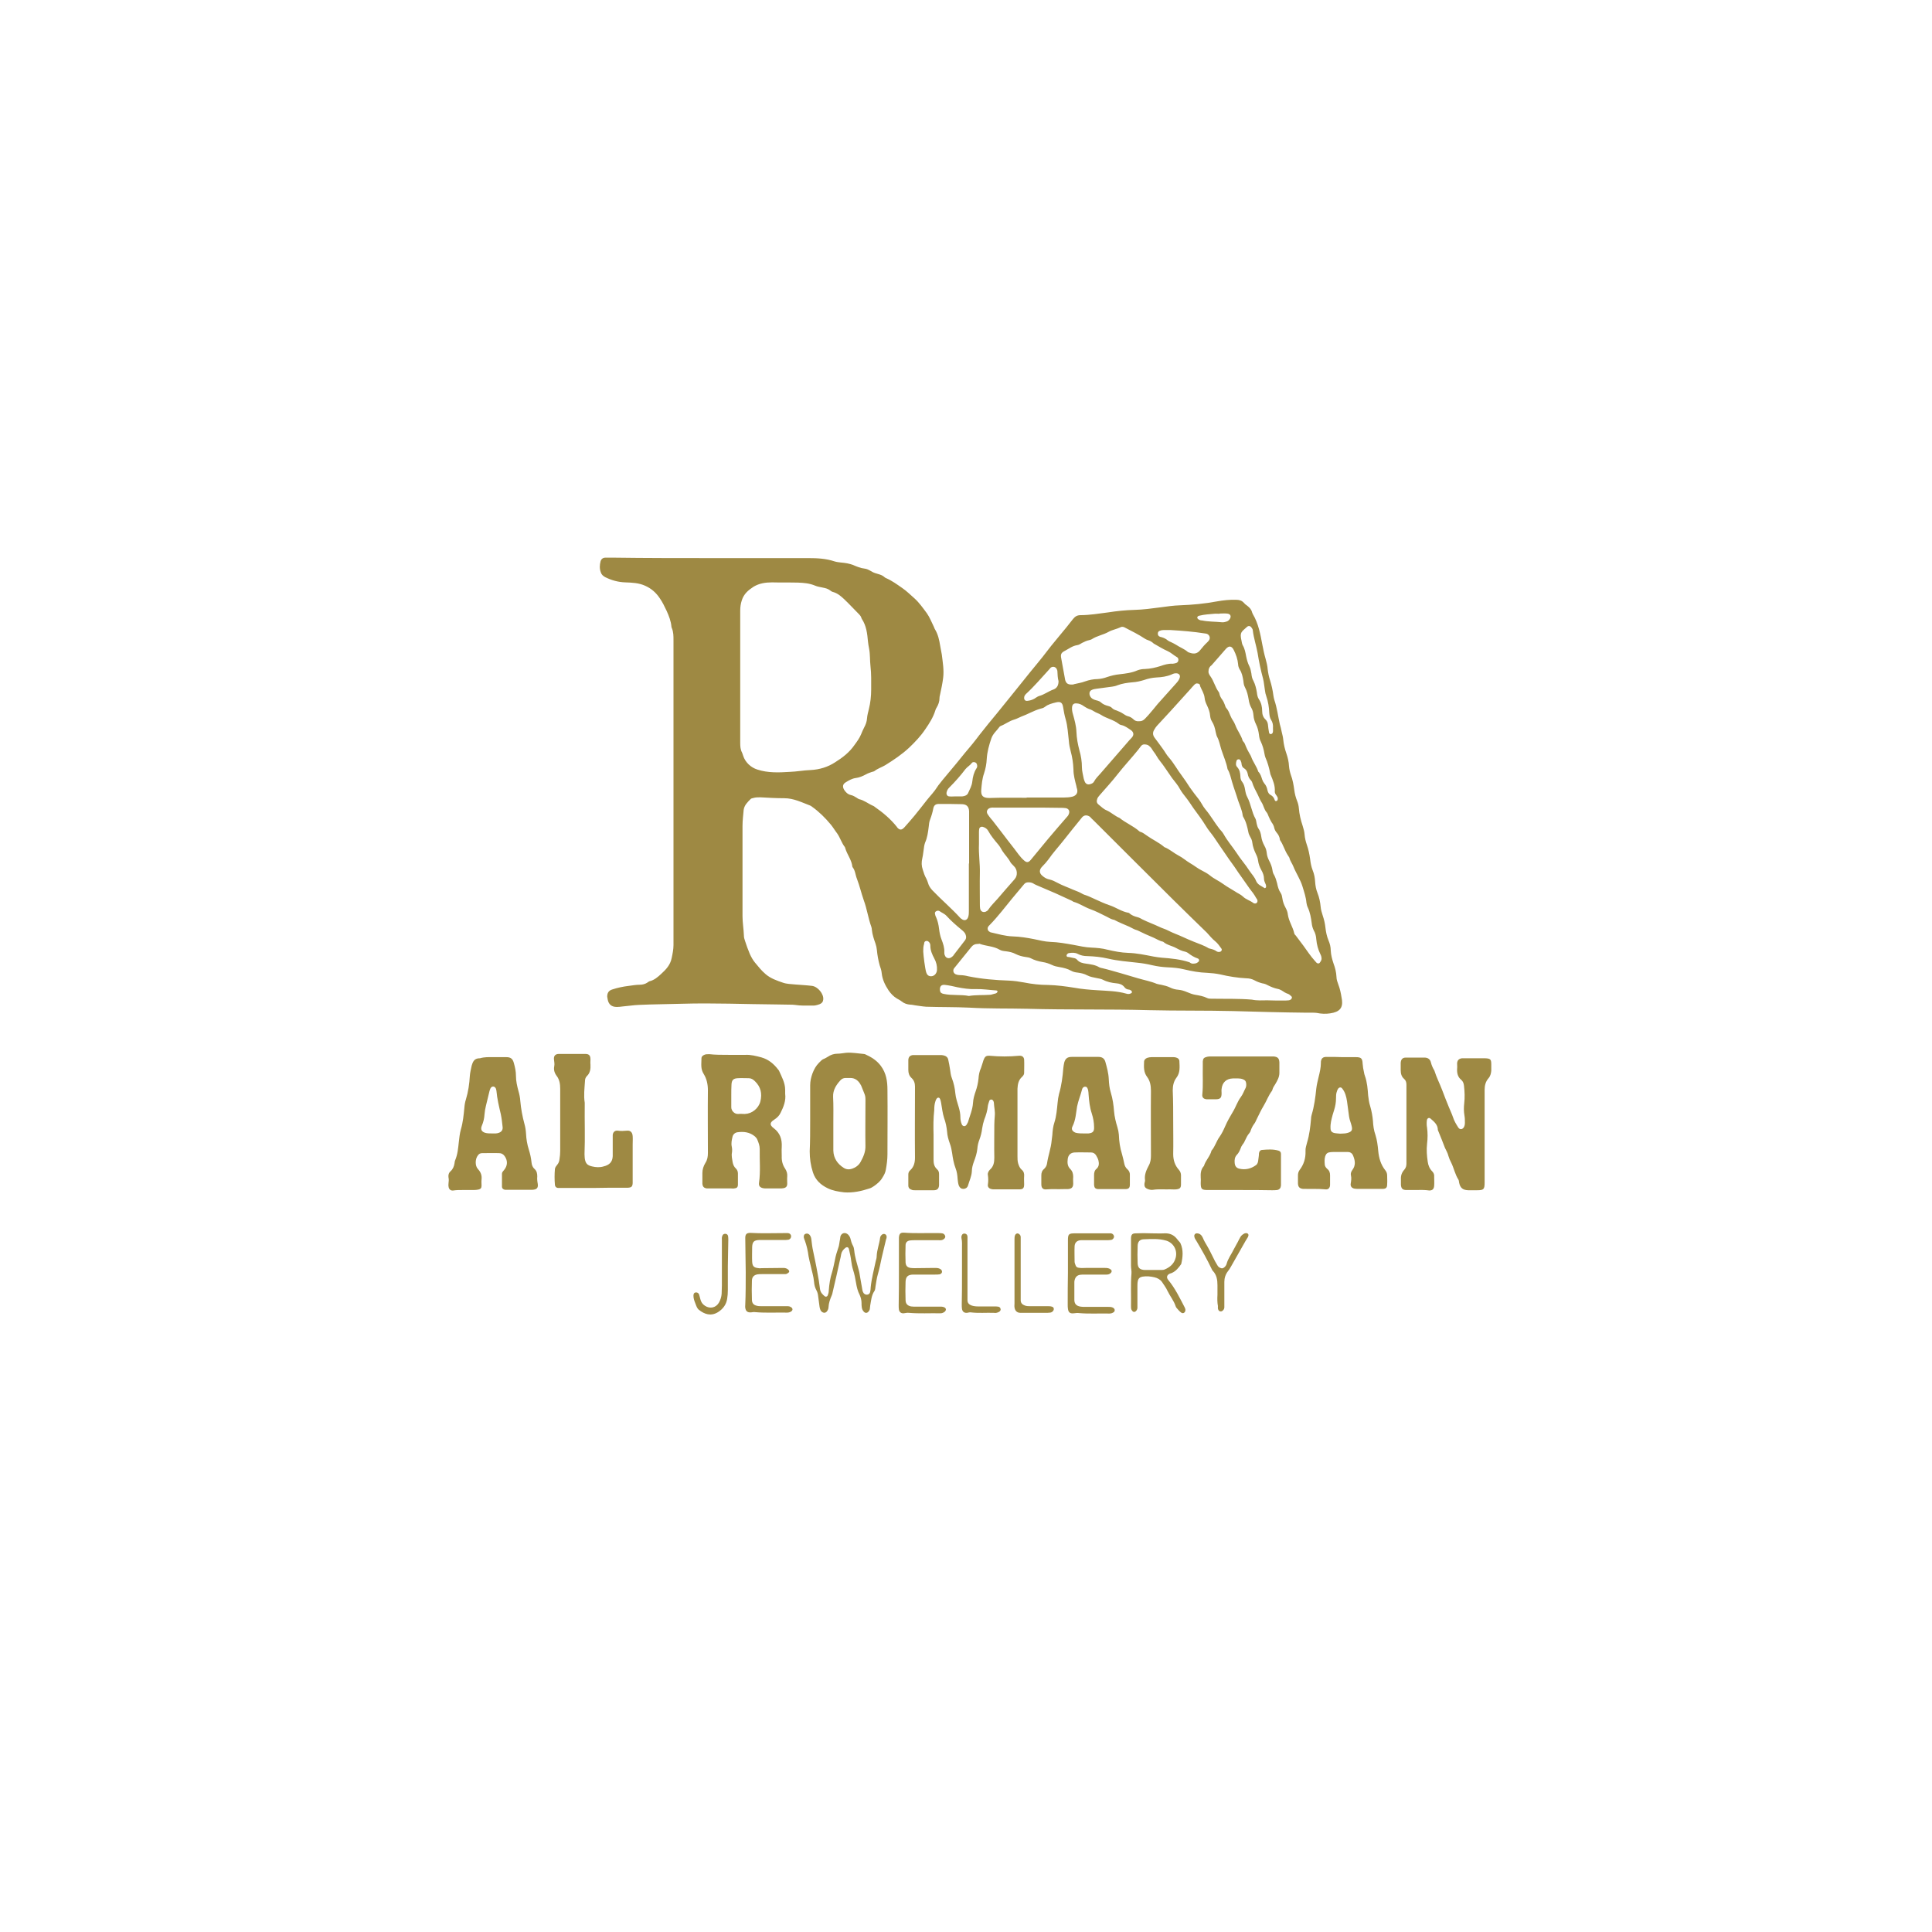 <svg xmlns="http://www.w3.org/2000/svg" xmlns:xlink="http://www.w3.org/1999/xlink" width="500" zoomAndPan="magnify" viewBox="0 0 375 375" height="500" preserveAspectRatio="xMidYMid meet" version="1.0"><path fill="#9e8943" d="M 138.293 108.328 C 144.523 108.328 150.711 108.328 156.941 108.328 C 158.633 108.328 160.324 108.414 161.926 108.949 C 162.773 109.215 163.617 109.172 164.465 109.348 C 164.867 109.438 165.223 109.527 165.578 109.66 C 166.289 109.973 167.047 110.285 167.848 110.371 C 168.605 110.461 169.137 110.996 169.805 111.219 C 170.43 111.441 171.141 111.527 171.676 112.02 C 171.766 112.105 171.855 112.152 171.941 112.195 C 173.102 112.684 174.125 113.441 175.148 114.152 C 175.992 114.73 176.75 115.488 177.508 116.152 C 178.441 117 179.152 118.023 179.91 119.043 C 180.445 119.801 180.801 120.734 181.246 121.625 C 181.336 121.801 181.379 122.023 181.512 122.203 C 182.09 123.18 182.312 124.25 182.492 125.359 C 182.582 125.938 182.715 126.473 182.805 127.051 C 182.98 128.516 183.25 130.031 183.07 131.543 C 182.938 132.609 182.715 133.676 182.492 134.699 C 182.449 134.965 182.359 135.188 182.359 135.457 C 182.359 136.168 182.137 136.789 181.781 137.367 C 181.691 137.5 181.602 137.68 181.559 137.855 C 181.156 139.191 180.398 140.391 179.598 141.547 C 178.707 142.883 177.641 143.996 176.484 145.105 C 175.059 146.441 173.457 147.508 171.809 148.531 C 171.141 148.93 170.387 149.152 169.762 149.641 C 169.582 149.777 169.359 149.777 169.137 149.863 C 168.781 150 168.473 150.086 168.16 150.266 C 167.492 150.621 166.824 150.934 166.066 151.02 C 165.398 151.109 164.777 151.465 164.199 151.82 C 163.574 152.176 163.484 152.668 163.84 153.289 C 164.152 153.777 164.555 154.18 165.133 154.312 C 165.578 154.402 165.934 154.625 166.289 154.848 C 166.422 154.934 166.602 155.066 166.734 155.113 C 167.758 155.336 168.516 156.004 169.449 156.402 C 169.582 156.445 169.719 156.535 169.805 156.625 C 171.41 157.738 172.879 158.98 174.078 160.492 C 174.125 160.539 174.125 160.539 174.125 160.582 C 174.613 161.16 175.016 161.16 175.547 160.582 C 176.215 159.828 176.883 159.07 177.508 158.316 C 178.309 157.336 179.109 156.312 179.91 155.289 C 180.578 154.445 181.336 153.688 181.914 152.754 C 182.18 152.312 182.582 151.91 182.895 151.465 C 184.094 150 185.34 148.574 186.543 147.062 C 187.523 145.816 188.59 144.66 189.523 143.418 C 190.281 142.395 191.082 141.461 191.84 140.48 C 192.375 139.812 192.953 139.148 193.488 138.48 C 194.289 137.5 195.09 136.477 195.934 135.457 C 196.871 134.301 197.762 133.188 198.695 132.031 C 200.297 129.984 201.988 128.074 203.547 125.984 C 204.215 125.094 204.973 124.25 205.641 123.402 C 206.527 122.336 207.418 121.27 208.266 120.156 C 208.664 119.668 209.066 119.402 209.734 119.402 C 211.516 119.402 213.297 119.09 215.074 118.867 C 216.766 118.602 218.504 118.422 220.195 118.379 C 221.887 118.332 223.531 118.109 225.223 117.887 C 226.516 117.711 227.762 117.531 229.051 117.488 C 231.457 117.398 233.859 117.176 236.219 116.73 C 237.465 116.508 238.711 116.375 239.957 116.422 C 240.535 116.422 241.027 116.555 241.426 117 C 241.605 117.223 241.828 117.398 242.094 117.578 C 242.539 117.934 242.895 118.289 243.031 118.867 C 243.074 118.957 243.117 119.09 243.164 119.18 C 244.277 121.047 244.633 123.09 245.031 125.184 C 245.211 126.117 245.391 127.004 245.656 127.895 C 245.836 128.562 246.012 129.23 246.055 129.895 C 246.145 130.609 246.277 131.32 246.5 131.988 C 246.812 132.965 247.035 133.988 247.168 135.012 C 247.215 135.277 247.258 135.59 247.348 135.855 C 247.883 137.414 248.059 139.012 248.414 140.57 C 248.551 141.059 248.684 141.547 248.773 142.039 C 248.906 142.57 249.039 143.105 249.082 143.594 C 249.172 144.527 249.395 145.418 249.707 146.309 C 249.973 147.105 250.152 147.863 250.195 148.707 C 250.242 149.285 250.375 149.863 250.551 150.398 C 250.91 151.332 251.086 152.355 251.219 153.332 C 251.309 154.047 251.488 154.758 251.754 155.426 C 251.934 155.867 252.066 156.359 252.109 156.891 C 252.199 158.047 252.465 159.16 252.824 160.227 C 253 160.805 253.18 161.383 253.223 162.008 C 253.27 162.672 253.445 163.34 253.668 164.008 C 253.98 164.898 254.156 165.785 254.293 166.719 C 254.379 167.477 254.516 168.23 254.781 168.898 C 255.094 169.656 255.227 170.41 255.27 171.211 C 255.316 171.922 255.449 172.637 255.715 173.301 C 256.07 174.191 256.25 175.082 256.34 176.016 C 256.383 176.594 256.562 177.125 256.738 177.703 C 257.008 178.504 257.184 179.262 257.273 180.105 C 257.363 180.906 257.539 181.754 257.852 182.508 C 258.121 183.129 258.297 183.797 258.297 184.508 C 258.344 185.398 258.566 186.199 258.832 187 C 259.145 187.844 259.367 188.691 259.41 189.625 C 259.41 190.113 259.59 190.602 259.766 191.09 C 260.078 191.891 260.258 192.738 260.391 193.582 C 260.434 193.762 260.434 193.938 260.48 194.117 C 260.656 195.629 260.035 196.43 258.164 196.695 C 257.316 196.828 256.43 196.785 255.582 196.605 C 255.316 196.562 255.004 196.562 254.738 196.562 C 254.336 196.562 253.934 196.562 253.535 196.562 C 248.816 196.516 244.141 196.383 239.426 196.25 C 233.949 196.117 228.52 196.207 223.043 196.074 C 215.164 195.852 207.332 196.027 199.453 195.805 C 195.668 195.715 191.93 195.805 188.145 195.582 C 185.34 195.449 182.535 195.496 179.777 195.406 C 179.066 195.359 178.352 195.227 177.641 195.137 C 177.328 195.094 177.016 195.004 176.707 195.004 C 176.082 194.961 175.504 194.781 175.016 194.383 C 174.746 194.16 174.391 193.98 174.078 193.805 C 173.41 193.402 172.922 192.871 172.477 192.246 C 171.809 191.227 171.273 190.156 171.141 188.914 C 171.098 188.379 170.918 187.844 170.742 187.355 C 170.473 186.379 170.297 185.398 170.207 184.422 C 170.164 183.977 170.074 183.574 169.941 183.176 C 169.629 182.285 169.316 181.395 169.227 180.461 C 169.227 180.285 169.184 180.105 169.137 179.93 C 168.516 178.238 168.293 176.461 167.668 174.77 C 167.18 173.391 166.867 171.969 166.336 170.59 C 166.023 169.832 166.023 168.988 165.488 168.32 C 165.488 168.277 165.445 168.277 165.445 168.23 C 165.309 166.898 164.422 165.875 164.062 164.629 C 164.062 164.539 164.02 164.496 163.977 164.406 C 163.352 163.605 163.086 162.629 162.508 161.785 C 162.062 161.207 161.703 160.582 161.262 160.051 C 160.191 158.758 158.988 157.559 157.609 156.582 C 157.477 156.492 157.387 156.402 157.254 156.359 C 155.605 155.734 154.047 154.934 152.223 154.934 C 150.664 154.934 149.152 154.848 147.594 154.758 C 147.105 154.758 146.66 154.758 146.215 154.891 C 146.035 154.934 145.812 154.98 145.727 155.066 C 145.102 155.691 144.477 156.27 144.344 157.203 C 144.258 158.227 144.121 159.25 144.121 160.316 C 144.121 166.141 144.121 172.012 144.121 177.84 C 144.121 179.082 144.344 180.328 144.391 181.574 C 144.391 181.93 144.477 182.285 144.613 182.641 C 144.879 183.488 145.191 184.332 145.547 185.176 C 145.812 185.754 146.125 186.332 146.527 186.82 C 147.195 187.621 147.816 188.422 148.617 189.09 C 149.598 189.934 150.801 190.336 151.957 190.734 C 152.715 191.004 153.559 191.004 154.406 191.09 C 155.473 191.18 156.543 191.227 157.609 191.359 C 158.723 191.492 159.926 192.914 159.789 194.027 C 159.746 194.473 159.523 194.738 159.078 194.918 C 158.59 195.094 158.098 195.227 157.609 195.184 C 156.496 195.184 155.383 195.227 154.27 195.051 C 153.961 195.004 153.648 195.004 153.293 195.004 C 152.402 195.004 151.512 194.961 150.621 194.961 C 144.566 194.918 138.516 194.648 132.414 194.828 C 129.609 194.918 126.809 194.918 124.004 195.051 C 122.934 195.094 121.867 195.273 120.797 195.359 C 120.441 195.406 120.086 195.449 119.73 195.449 C 118.707 195.449 118.129 194.961 117.949 193.98 C 117.906 193.805 117.906 193.625 117.859 193.449 C 117.859 192.738 118.129 192.293 118.793 192.07 C 119.863 191.715 120.93 191.492 122.043 191.359 C 122.758 191.27 123.469 191.137 124.18 191.137 C 124.715 191.137 125.25 191.004 125.695 190.691 C 125.828 190.602 125.918 190.512 126.051 190.469 C 126.984 190.246 127.652 189.668 128.32 189.047 C 129.254 188.199 130.102 187.312 130.367 185.977 C 130.547 185.133 130.723 184.289 130.723 183.441 C 130.723 163.695 130.723 143.996 130.723 124.25 C 130.723 123.449 130.723 122.691 130.414 121.934 C 130.367 121.848 130.324 121.715 130.324 121.625 C 130.234 120.559 129.832 119.535 129.387 118.555 C 128.988 117.711 128.586 116.867 128.055 116.109 C 127.34 115.043 126.449 114.242 125.25 113.707 C 124.004 113.129 122.668 113.086 121.375 113.039 C 119.996 112.996 118.707 112.641 117.461 112.02 C 117.059 111.797 116.746 111.527 116.613 111.082 C 116.348 110.371 116.391 109.66 116.57 108.949 C 116.703 108.504 117.016 108.238 117.547 108.238 C 117.992 108.238 118.484 108.238 118.93 108.238 C 125.426 108.328 131.883 108.328 138.293 108.328 Z M 143.676 131.32 C 143.676 132.742 143.676 134.164 143.676 135.633 C 143.676 138.48 143.676 141.371 143.676 144.215 C 143.676 144.883 143.723 145.508 144.035 146.086 C 144.121 146.262 144.168 146.484 144.254 146.707 C 144.656 147.953 145.727 148.977 147.016 149.375 C 149.062 150.043 151.199 149.953 153.293 149.82 C 154.629 149.777 156.008 149.508 157.344 149.465 C 159.078 149.375 160.68 148.887 162.105 147.953 C 163.531 147.062 164.867 146.039 165.844 144.617 C 166.336 143.949 166.824 143.281 167.137 142.527 C 167.312 142.082 167.492 141.68 167.715 141.238 C 168.027 140.66 168.25 140.082 168.293 139.414 C 168.336 138.789 168.516 138.211 168.648 137.633 C 168.961 136.391 169.094 135.098 169.094 133.809 C 169.094 132.297 169.137 130.785 168.961 129.316 C 168.828 128.16 168.914 127.051 168.691 125.895 C 168.605 125.449 168.516 124.961 168.473 124.516 C 168.336 122.957 168.16 121.445 167.27 120.113 C 167.223 120.066 167.223 119.98 167.18 119.891 C 167.09 119.621 166.957 119.445 166.777 119.266 C 165.801 118.289 164.867 117.266 163.84 116.289 C 163.219 115.711 162.551 115.133 161.703 114.91 C 161.48 114.863 161.305 114.73 161.125 114.598 C 160.727 114.285 160.234 114.152 159.746 114.062 C 159.211 113.93 158.68 113.887 158.188 113.664 C 157.121 113.219 156.051 113.129 154.938 113.086 C 153.246 113.039 151.555 113.086 149.863 113.039 C 148.574 113.039 147.371 113.219 146.258 113.887 C 145.234 114.555 144.391 115.266 143.988 116.508 C 143.766 117.176 143.676 117.844 143.676 118.512 C 143.676 122.781 143.676 127.051 143.676 131.32 Z M 222.109 144.484 C 221.887 144.484 221.664 144.574 221.484 144.793 C 221.262 145.062 221.086 145.328 220.906 145.551 C 219.617 147.152 218.191 148.664 216.902 150.309 C 215.832 151.688 214.629 152.977 213.473 154.312 C 213.297 154.535 213.074 154.758 212.984 155.023 C 212.805 155.512 212.852 155.867 213.25 156.18 C 213.742 156.582 214.23 157.07 214.809 157.293 C 215.699 157.691 216.41 158.402 217.301 158.758 C 218.504 159.738 219.973 160.316 221.129 161.34 C 221.219 161.43 221.309 161.473 221.395 161.473 C 221.84 161.605 222.199 161.918 222.598 162.184 C 223.711 162.984 224.957 163.52 225.98 164.406 C 226.027 164.453 226.027 164.453 226.07 164.453 C 227.051 164.852 227.805 165.562 228.742 166.055 C 229.543 166.453 230.211 167.074 230.965 167.52 C 231.77 167.965 232.48 168.59 233.324 168.988 C 233.816 169.254 234.352 169.523 234.793 169.879 C 235.641 170.59 236.621 170.988 237.465 171.613 C 238.18 172.145 238.98 172.547 239.734 173.035 C 240.227 173.391 240.848 173.613 241.25 174.016 C 241.828 174.594 242.629 174.77 243.254 175.258 C 243.477 175.438 243.832 175.391 243.965 175.215 C 244.141 174.992 244.098 174.727 243.965 174.504 C 243.922 174.457 243.875 174.371 243.832 174.324 C 243.477 173.656 243.031 173.078 242.539 172.457 C 241.918 171.613 241.383 170.766 240.758 169.922 C 240.227 169.211 239.781 168.453 239.246 167.742 C 238.312 166.496 237.512 165.207 236.621 163.961 C 236.266 163.473 235.953 162.941 235.598 162.449 C 235.105 161.738 234.527 161.117 234.082 160.359 C 233.324 159.113 232.48 158.004 231.633 156.848 C 231.145 156.137 230.699 155.426 230.164 154.758 C 229.766 154.27 229.363 153.734 229.051 153.199 C 228.652 152.398 228.027 151.734 227.496 151.02 C 227.004 150.309 226.516 149.598 226.027 148.887 C 225.535 148.129 224.914 147.508 224.469 146.707 C 224.246 146.262 223.844 145.863 223.578 145.371 C 223.398 145.062 223.133 144.84 222.82 144.617 C 222.598 144.527 222.375 144.484 222.109 144.484 Z M 210.801 158.27 C 210.355 158.27 210.09 158.535 209.867 158.848 C 208.711 160.27 207.555 161.695 206.441 163.117 C 205.461 164.363 204.391 165.52 203.504 166.809 C 203.145 167.297 202.746 167.742 202.301 168.188 C 201.676 168.809 201.676 169.477 202.344 170.012 C 202.746 170.367 203.234 170.633 203.77 170.723 C 204.305 170.855 204.75 171.078 205.238 171.344 C 206.219 171.879 207.285 172.234 208.266 172.68 C 208.754 172.902 209.246 173.035 209.734 173.301 C 210.047 173.48 210.355 173.656 210.715 173.746 C 211.383 173.969 211.961 174.281 212.582 174.547 C 213.473 174.949 214.406 175.391 215.344 175.703 C 216.59 176.105 217.703 176.949 219.039 177.172 C 219.125 177.172 219.215 177.262 219.305 177.348 C 219.75 177.703 220.238 177.883 220.773 178.016 C 221.129 178.105 221.441 178.281 221.754 178.461 C 222.82 178.996 223.977 179.395 225.09 179.93 C 225.625 180.195 226.203 180.328 226.781 180.641 C 227.719 181.129 228.695 181.441 229.633 181.887 C 230.301 182.195 231.012 182.508 231.68 182.773 C 232.656 183.176 233.684 183.488 234.617 184.066 C 234.707 184.109 234.84 184.109 234.93 184.152 C 235.328 184.242 235.773 184.375 236.129 184.645 C 236.352 184.777 236.574 184.82 236.844 184.73 C 237.109 184.645 237.242 184.332 237.066 184.109 C 236.707 183.621 236.352 183.086 235.906 182.73 C 235.285 182.242 234.793 181.617 234.262 181.039 C 232.125 178.949 229.941 176.859 227.805 174.727 C 222.645 169.609 217.48 164.453 212.316 159.293 C 212.047 159.027 211.781 158.805 211.559 158.535 C 211.293 158.359 211.07 158.27 210.801 158.27 Z M 232.301 132.652 C 232.168 132.652 231.992 132.742 231.812 132.922 C 231.547 133.188 231.277 133.5 231.012 133.809 C 229.766 135.188 228.52 136.566 227.273 137.945 C 226.383 138.926 225.445 139.902 224.559 140.883 C 224.379 141.102 224.199 141.324 224.066 141.594 C 223.711 142.125 223.711 142.66 224.113 143.195 C 224.645 143.906 225.18 144.617 225.715 145.371 C 226.113 145.906 226.426 146.527 226.871 147.02 C 227.852 148.129 228.52 149.422 229.41 150.578 C 229.941 151.289 230.434 152.043 230.922 152.801 C 231.5 153.602 232.035 154.355 232.66 155.113 C 233.148 155.734 233.461 156.492 233.949 157.07 C 234.973 158.27 235.73 159.648 236.707 160.895 C 236.977 161.207 237.289 161.516 237.512 161.918 C 238.223 163.207 239.203 164.32 240.004 165.52 C 240.758 166.719 241.738 167.789 242.496 168.988 C 242.941 169.656 243.52 170.234 243.785 170.945 C 244.098 171.746 244.855 171.969 245.434 172.367 C 245.523 172.457 245.746 172.281 245.746 172.145 C 245.746 171.969 245.746 171.789 245.656 171.613 C 245.523 171.301 245.344 170.945 245.344 170.59 C 245.344 169.965 245.121 169.387 244.809 168.855 C 244.5 168.277 244.277 167.699 244.188 167.031 C 244.141 166.586 243.965 166.141 243.742 165.695 C 243.43 165.031 243.164 164.32 243.074 163.562 C 243.031 163.164 242.895 162.805 242.672 162.449 C 242.539 162.184 242.363 161.871 242.316 161.562 C 242.094 160.492 241.871 159.473 241.293 158.535 C 241.25 158.449 241.203 158.316 241.203 158.227 C 241.07 157.203 240.625 156.312 240.312 155.379 C 239.957 154.18 239.512 153.023 239.156 151.82 C 238.891 150.977 238.758 150.086 238.266 149.285 C 238.043 147.996 237.465 146.75 237.066 145.508 C 236.797 144.66 236.664 143.773 236.219 142.973 C 236.086 142.703 236.043 142.348 235.953 142.039 C 235.82 141.324 235.641 140.66 235.238 140.035 C 235.016 139.68 234.93 139.324 234.883 138.926 C 234.84 138.211 234.57 137.547 234.262 136.879 C 234.039 136.434 233.859 135.945 233.816 135.457 C 233.727 134.609 233.238 133.898 232.926 133.145 C 232.969 132.832 232.703 132.652 232.301 132.652 Z M 199.273 154.848 C 199.273 154.848 199.273 154.801 199.273 154.801 C 201.676 154.801 204.082 154.801 206.484 154.801 C 207.062 154.801 207.641 154.758 208.176 154.625 C 208.934 154.402 209.246 153.867 209.066 153.156 C 209.023 152.977 208.934 152.801 208.934 152.621 C 208.664 151.555 208.355 150.488 208.355 149.332 C 208.309 148.129 208.133 146.973 207.82 145.816 C 207.641 145.152 207.508 144.484 207.465 143.816 C 207.285 142.395 207.242 140.969 206.84 139.59 C 206.617 138.836 206.484 138.078 206.352 137.277 C 206.219 136.344 205.816 136.121 204.926 136.344 C 204.215 136.523 203.457 136.699 202.836 137.191 C 202.566 137.414 202.211 137.5 201.855 137.59 C 200.609 137.945 199.453 138.656 198.207 139.102 C 197.762 139.281 197.316 139.547 196.824 139.68 C 195.891 139.945 195.133 140.57 194.199 140.926 C 194.156 140.969 194.066 141.016 194.02 141.059 C 193.488 141.816 192.73 142.395 192.418 143.328 C 191.973 144.617 191.617 145.906 191.527 147.285 C 191.484 148.262 191.305 149.199 190.996 150.133 C 190.637 151.156 190.551 152.223 190.461 153.289 C 190.371 154.445 190.773 154.891 192.02 154.891 C 194.422 154.801 196.824 154.848 199.273 154.848 Z M 231.5 187.043 C 231.902 187.043 232.215 187 232.438 186.82 C 232.57 186.734 232.746 186.602 232.746 186.422 C 232.746 186.199 232.613 186.066 232.438 186.023 C 231.77 185.801 231.145 185.398 230.566 184.953 C 230.434 184.867 230.254 184.777 230.078 184.73 C 229.41 184.598 228.875 184.332 228.297 184.02 C 227.496 183.574 226.516 183.441 225.805 182.82 C 225.758 182.82 225.758 182.773 225.715 182.773 C 225.047 182.641 224.469 182.242 223.844 181.973 C 222.867 181.574 221.887 181.129 220.906 180.641 C 220.863 180.598 220.773 180.598 220.684 180.551 C 220.148 180.418 219.703 180.105 219.215 179.883 C 218.234 179.441 217.258 179.082 216.277 178.551 C 216.234 178.504 216.145 178.504 216.055 178.504 C 215.609 178.371 215.211 178.148 214.809 177.926 C 213.738 177.395 212.715 176.859 211.605 176.461 C 210.492 176.059 209.512 175.348 208.355 175.035 C 208.266 174.992 208.176 174.902 208.086 174.859 C 207.02 174.371 205.949 173.879 204.883 173.391 C 203.637 172.859 202.391 172.324 201.145 171.789 C 200.922 171.699 200.699 171.566 200.477 171.434 C 200.207 171.301 199.941 171.258 199.629 171.258 C 199.273 171.258 199.008 171.344 198.785 171.613 C 198.027 172.5 197.27 173.438 196.516 174.324 C 195.09 176.059 193.711 177.883 192.152 179.484 C 192.02 179.617 191.883 179.75 191.797 179.883 C 191.617 180.195 191.707 180.641 192.02 180.816 C 192.152 180.906 192.285 180.996 192.418 180.996 C 193.797 181.309 195.133 181.707 196.559 181.754 C 197.984 181.797 199.363 182.02 200.699 182.285 C 201.766 182.508 202.789 182.773 203.859 182.82 C 205.371 182.863 206.84 183.129 208.355 183.398 C 209.512 183.621 210.668 183.887 211.871 183.93 C 212.895 183.977 213.961 184.066 214.941 184.332 C 216.277 184.645 217.613 184.91 218.992 184.953 C 220.641 185 222.285 185.355 223.891 185.664 C 224.422 185.754 224.957 185.844 225.492 185.887 C 227.316 186.023 229.141 186.199 230.879 186.777 C 231.145 187 231.41 187.043 231.5 187.043 Z M 188.055 167.609 C 188.055 167.609 188.102 167.609 188.102 167.609 C 188.102 164.629 188.102 161.648 188.102 158.672 C 188.102 158.27 188.102 157.871 188.102 157.469 C 188.055 156.582 187.656 156.137 186.766 156.09 C 185.254 156.047 183.738 156.047 182.227 156.047 C 181.602 156.047 181.289 156.312 181.156 156.891 C 181.023 157.648 180.801 158.359 180.535 159.07 C 180.355 159.516 180.312 159.961 180.266 160.449 C 180.133 161.516 180 162.586 179.555 163.562 C 179.465 163.785 179.422 164.051 179.375 164.273 C 179.242 165.031 179.199 165.832 179.02 166.586 C 178.844 167.344 178.844 168.055 179.109 168.809 C 179.289 169.387 179.465 169.965 179.777 170.5 C 179.91 170.766 180.043 171.078 180.133 171.391 C 180.266 171.922 180.578 172.367 180.934 172.77 C 182.715 174.637 184.672 176.281 186.41 178.195 C 186.453 178.238 186.5 178.285 186.586 178.328 C 187.168 178.816 187.789 178.641 187.969 177.84 C 188.055 177.484 188.055 177.125 188.055 176.77 C 188.055 173.793 188.055 170.723 188.055 167.609 Z M 208 132.875 C 208.133 132.875 208.355 132.875 208.531 132.785 C 209.246 132.609 209.957 132.52 210.625 132.254 C 211.383 131.988 212.227 131.809 213.027 131.809 C 213.695 131.766 214.32 131.629 214.898 131.41 C 215.699 131.141 216.457 130.965 217.301 130.875 C 218.457 130.742 219.66 130.609 220.773 130.117 C 221.219 129.941 221.754 129.852 222.242 129.852 C 223.309 129.809 224.289 129.586 225.27 129.273 C 226.027 129.008 226.781 128.785 227.582 128.828 C 227.762 128.828 227.941 128.785 228.117 128.738 C 228.387 128.695 228.609 128.562 228.695 128.297 C 228.785 127.984 228.695 127.672 228.43 127.539 C 227.805 127.184 227.316 126.695 226.648 126.383 C 225.715 125.984 224.824 125.406 223.934 124.914 C 223.891 124.914 223.891 124.871 223.844 124.828 C 223.531 124.559 223.223 124.383 222.82 124.25 C 222.598 124.16 222.422 124.113 222.242 123.98 C 221.039 123.18 219.703 122.512 218.414 121.848 C 218.102 121.668 217.789 121.578 217.48 121.758 C 216.723 122.113 215.875 122.246 215.164 122.648 C 214.141 123.227 212.938 123.402 211.914 124.07 C 211.781 124.16 211.559 124.203 211.426 124.25 C 210.938 124.336 210.492 124.559 210.047 124.781 C 209.734 124.961 209.422 125.184 209.066 125.227 C 208.176 125.359 207.508 125.895 206.75 126.293 C 205.949 126.695 205.816 127.004 205.996 127.852 C 206.262 129.23 206.484 130.609 206.75 131.988 C 206.93 132.609 207.242 132.875 208 132.875 Z M 245.969 194.16 C 245.969 194.203 245.969 194.203 245.969 194.16 C 246.992 194.203 248.059 194.203 249.082 194.203 C 249.441 194.203 249.797 194.203 250.152 194.16 C 250.418 194.117 250.641 193.98 250.73 193.762 C 250.863 193.449 250.551 193.316 250.375 193.137 C 250.285 193.047 250.152 192.961 250.02 192.914 C 249.574 192.781 249.172 192.516 248.773 192.246 C 248.551 192.113 248.238 191.98 247.969 191.938 C 247.305 191.805 246.68 191.535 246.055 191.227 C 245.746 191.047 245.391 190.914 245.031 190.871 C 244.5 190.734 244.008 190.559 243.52 190.289 C 243.031 190.023 242.496 189.891 241.961 189.891 C 240.227 189.801 238.535 189.535 236.844 189.133 C 235.996 188.957 235.152 188.867 234.305 188.824 C 232.793 188.777 231.324 188.512 229.855 188.156 C 228.785 187.891 227.719 187.801 226.648 187.758 C 225.625 187.711 224.645 187.578 223.668 187.355 C 222.73 187.133 221.754 186.957 220.816 186.867 C 218.902 186.645 216.988 186.512 215.074 186.066 C 213.742 185.754 212.406 185.621 211.023 185.578 C 210.355 185.578 209.734 185.445 209.156 185.133 C 208.621 184.867 208.043 184.91 207.465 185 C 207.195 185.043 206.973 185.355 207.02 185.531 C 207.062 185.754 207.285 185.754 207.465 185.754 C 207.73 185.801 208.043 185.887 208.309 185.934 C 208.621 185.977 208.887 186.066 209.066 186.289 C 209.512 186.82 210.133 186.957 210.801 187.043 C 211.691 187.18 212.582 187.266 213.383 187.758 C 213.562 187.844 213.785 187.891 214.008 187.934 C 215.164 188.199 216.277 188.555 217.434 188.867 C 218.594 189.223 219.75 189.535 220.906 189.891 C 222.109 190.246 223.355 190.469 224.512 190.957 C 224.781 191.047 225.09 191.09 225.359 191.137 C 225.938 191.27 226.559 191.402 227.094 191.668 C 227.629 191.938 228.164 192.07 228.742 192.113 C 229.32 192.16 229.855 192.336 230.387 192.559 C 230.922 192.781 231.457 193.004 232.035 193.094 C 232.793 193.227 233.594 193.359 234.305 193.715 C 234.57 193.848 234.883 193.848 235.152 193.848 C 237.777 193.895 240.402 193.805 242.984 194.027 C 244.055 194.25 245.031 194.16 245.969 194.16 Z M 189.746 183.219 C 189.258 183.219 188.859 183.398 188.547 183.797 C 187.566 185.043 186.543 186.242 185.562 187.488 C 185.43 187.668 185.297 187.801 185.164 187.977 C 184.895 188.422 185.074 188.957 185.562 189.133 C 185.785 189.223 186.055 189.27 186.32 189.27 C 186.855 189.27 187.391 189.355 187.922 189.492 C 190.551 190.023 193.176 190.246 195.848 190.336 C 196.824 190.379 197.762 190.512 198.738 190.691 C 200.297 191.004 201.855 191.18 203.457 191.18 C 205.148 191.227 206.84 191.449 208.488 191.715 C 209.957 191.98 211.469 192.113 212.984 192.203 C 214.898 192.336 216.766 192.336 218.637 192.871 C 218.902 192.961 219.215 192.961 219.48 192.824 C 219.617 192.781 219.75 192.648 219.703 192.516 C 219.703 192.426 219.617 192.293 219.527 192.246 C 219.395 192.16 219.215 192.07 219.039 192.07 C 218.68 192.027 218.414 191.848 218.234 191.582 C 217.836 191.09 217.301 190.914 216.723 190.867 C 215.789 190.781 214.898 190.602 214.051 190.156 C 213.695 189.98 213.297 189.934 212.895 189.848 C 212.27 189.711 211.605 189.625 211.023 189.312 C 210.445 189 209.824 188.867 209.156 188.777 C 208.711 188.734 208.309 188.645 207.91 188.422 C 207.195 188.023 206.441 187.844 205.641 187.711 C 205.148 187.621 204.66 187.535 204.215 187.312 C 203.637 187.043 203.012 186.82 202.391 186.734 C 201.59 186.602 200.785 186.379 200.031 185.977 C 199.762 185.844 199.406 185.801 199.094 185.754 C 198.43 185.664 197.762 185.488 197.137 185.176 C 196.559 184.863 195.934 184.73 195.266 184.645 C 194.824 184.598 194.379 184.555 194.02 184.332 C 192.82 183.621 191.395 183.664 190.105 183.176 C 189.969 183.219 189.883 183.219 189.746 183.219 Z M 256.516 186.156 C 256.516 185.754 256.43 185.488 256.293 185.223 C 255.848 184.332 255.582 183.352 255.492 182.332 C 255.449 181.707 255.316 181.129 255.004 180.598 C 254.781 180.152 254.648 179.66 254.602 179.172 C 254.469 178.148 254.293 177.125 253.848 176.148 C 253.711 175.883 253.625 175.527 253.578 175.215 C 253.488 174.148 253.133 173.125 252.824 172.102 C 252.422 170.723 251.574 169.523 251.043 168.188 C 250.82 167.609 250.418 167.121 250.285 166.543 C 250.242 166.363 250.062 166.188 249.973 166.008 C 249.352 165.074 249.082 163.961 248.461 163.074 C 248.414 163.027 248.414 162.941 248.414 162.852 C 248.328 162.363 248.105 161.961 247.793 161.605 C 247.57 161.34 247.438 161.07 247.348 160.762 C 247.258 160.316 247.082 159.961 246.812 159.605 C 246.59 159.25 246.414 158.848 246.234 158.449 C 246.102 158.137 246.012 157.824 245.789 157.602 C 245.566 157.336 245.434 156.98 245.301 156.668 C 245.168 156.359 245.078 156.047 244.898 155.781 C 244.586 155.289 244.363 154.758 244.141 154.266 C 243.742 153.469 243.297 152.711 243.031 151.82 C 242.984 151.688 242.895 151.555 242.809 151.465 C 242.449 151.109 242.273 150.711 242.184 150.219 C 242.094 149.777 241.918 149.422 241.516 149.152 C 241.16 148.977 241.027 148.664 240.98 148.262 C 240.98 148.043 240.895 147.863 240.805 147.641 C 240.715 147.465 240.582 147.375 240.402 147.375 C 240.227 147.375 240.047 147.508 240.004 147.684 C 239.871 148.129 239.824 148.574 240.137 148.887 C 240.625 149.422 240.715 150 240.758 150.664 C 240.758 151.066 240.848 151.465 241.117 151.777 C 241.426 152.176 241.562 152.668 241.648 153.156 C 241.738 153.688 241.828 154.223 242.094 154.711 C 242.809 156.047 242.941 157.602 243.695 158.938 C 243.832 159.203 243.832 159.559 243.918 159.871 C 244.008 160.184 244.055 160.492 244.23 160.762 C 244.586 161.25 244.723 161.785 244.809 162.363 C 244.898 163.027 245.121 163.605 245.434 164.184 C 245.699 164.629 245.832 165.117 245.879 165.609 C 245.922 166.098 246.102 166.586 246.324 167.031 C 246.637 167.609 246.902 168.277 246.992 168.945 C 247.035 169.254 247.125 169.566 247.305 169.832 C 247.57 170.324 247.746 170.902 247.883 171.434 C 248.016 172.102 248.191 172.77 248.594 173.348 C 248.773 173.613 248.859 174.016 248.906 174.371 C 248.996 175.035 249.219 175.613 249.527 176.191 C 249.75 176.594 249.93 177.039 249.973 177.527 C 250.152 178.816 250.953 179.93 251.219 181.176 C 251.266 181.352 251.398 181.484 251.531 181.617 C 252.02 182.242 252.512 182.953 253 183.574 C 253.711 184.555 254.379 185.578 255.18 186.465 C 255.316 186.602 255.402 186.734 255.539 186.867 C 255.805 187.09 256.117 187.043 256.25 186.734 C 256.43 186.555 256.473 186.289 256.516 186.156 Z M 234.57 130.297 C 234.527 130.652 234.75 131.008 234.973 131.32 C 235.641 132.254 235.863 133.41 236.574 134.344 C 236.621 134.387 236.621 134.477 236.664 134.566 C 236.754 135.055 236.977 135.457 237.242 135.812 C 237.465 136.121 237.598 136.434 237.734 136.789 C 237.82 137.012 237.867 137.277 238.043 137.457 C 238.445 137.902 238.621 138.434 238.844 138.969 C 238.98 139.281 239.113 139.547 239.289 139.812 C 239.512 140.125 239.648 140.438 239.781 140.746 C 240.137 141.77 240.895 142.66 241.203 143.773 C 241.203 143.816 241.293 143.906 241.34 143.949 C 241.605 144.215 241.695 144.574 241.828 144.883 C 242.004 145.328 242.227 145.73 242.449 146.129 C 242.586 146.395 242.762 146.617 242.852 146.887 C 243.207 147.906 243.918 148.754 244.23 149.777 C 244.676 150.219 244.809 150.754 244.988 151.289 C 245.078 151.555 245.211 151.82 245.391 152.043 C 245.746 152.445 245.922 152.891 246.012 153.379 C 246.102 153.777 246.277 154.133 246.637 154.312 C 246.992 154.488 247.258 154.801 247.391 155.203 C 247.438 155.379 247.527 155.559 247.793 155.469 C 247.969 155.379 248.016 155.203 248.016 155.023 C 248.016 154.801 247.926 154.625 247.793 154.445 C 247.613 154.223 247.438 153.957 247.438 153.688 C 247.527 152.488 247.082 151.465 246.637 150.398 C 246.59 150.309 246.547 150.176 246.547 150.086 C 246.324 149.02 246.055 147.996 245.613 147.02 C 245.523 146.797 245.477 146.527 245.434 146.309 C 245.301 145.508 245.078 144.707 244.723 143.949 C 244.5 143.551 244.41 143.059 244.363 142.617 C 244.277 141.902 244.098 141.191 243.785 140.57 C 243.52 140.035 243.34 139.457 243.297 138.836 C 243.254 138.348 243.164 137.902 242.941 137.5 C 242.629 136.969 242.449 136.391 242.363 135.766 C 242.227 134.965 242.051 134.164 241.648 133.41 C 241.426 133.008 241.383 132.609 241.34 132.164 C 241.203 131.363 241.07 130.609 240.625 129.941 C 240.449 129.629 240.316 129.273 240.316 128.918 C 240.227 127.938 239.914 127.051 239.469 126.16 C 239.066 125.359 238.535 125.27 237.91 125.984 C 237.422 126.562 236.93 127.094 236.441 127.672 C 235.996 128.16 235.598 128.652 235.152 129.141 C 234.75 129.406 234.57 129.809 234.57 130.297 Z M 208.844 136.523 C 208.398 136.523 208.133 136.746 208.086 137.277 C 208.043 137.77 208.133 138.211 208.266 138.656 C 208.578 139.77 208.887 140.883 208.934 142.039 C 208.977 143.281 209.199 144.438 209.512 145.641 C 209.824 146.707 210 147.82 210 148.93 C 210 149.688 210.223 150.398 210.355 151.156 C 210.402 151.375 210.492 151.555 210.578 151.777 C 210.801 152.223 211.203 152.355 211.691 152.176 C 211.961 152.09 212.227 151.953 212.359 151.688 C 212.672 151.109 213.117 150.664 213.562 150.176 C 215.031 148.484 216.457 146.84 217.926 145.152 C 218.504 144.527 219.039 143.816 219.617 143.238 C 220.195 142.66 220.062 142.039 219.395 141.637 C 218.859 141.281 218.324 140.883 217.703 140.746 C 217.48 140.703 217.258 140.613 217.125 140.48 C 216.098 139.68 214.766 139.457 213.695 138.746 C 213.297 138.48 212.762 138.348 212.359 138.078 C 212.137 137.945 211.914 137.812 211.691 137.723 C 211.203 137.59 210.758 137.324 210.355 137.055 C 209.914 136.746 209.469 136.523 208.844 136.523 Z M 199.629 156.758 C 197.449 156.758 195.266 156.758 193.086 156.758 C 192.773 156.758 192.418 156.715 192.105 156.848 C 191.66 157.023 191.438 157.469 191.617 157.871 C 191.707 158.094 191.883 158.27 192.02 158.492 C 192.195 158.758 192.418 158.98 192.641 159.25 C 193.176 159.961 193.754 160.672 194.289 161.383 C 195.133 162.496 195.98 163.605 196.824 164.676 C 197.449 165.477 197.984 166.32 198.738 166.988 C 199.273 167.477 199.629 167.434 200.074 166.898 C 201.188 165.562 202.301 164.184 203.414 162.852 C 204.66 161.383 205.906 159.914 207.195 158.449 C 207.285 158.359 207.375 158.227 207.418 158.094 C 207.73 157.469 207.465 156.938 206.797 156.848 C 206.484 156.801 206.172 156.801 205.816 156.801 C 203.77 156.758 201.723 156.758 199.629 156.758 Z M 221.039 139.992 C 221.574 139.992 221.84 139.902 222.242 139.504 C 222.465 139.281 222.688 139.012 222.91 138.789 C 223.531 138.078 224.113 137.367 224.691 136.656 C 225.938 135.277 227.184 133.855 228.43 132.477 C 228.695 132.164 228.918 131.852 229.008 131.453 C 229.098 131.051 228.828 130.742 228.43 130.695 C 228.074 130.652 227.719 130.742 227.406 130.918 C 226.473 131.32 225.445 131.453 224.469 131.496 C 223.621 131.543 222.82 131.719 222.062 131.988 C 221.352 132.207 220.594 132.387 219.84 132.43 C 218.859 132.52 217.836 132.652 216.902 133.008 C 216.59 133.145 216.234 133.23 215.875 133.277 C 214.898 133.41 213.875 133.543 212.895 133.676 C 212.539 133.723 212.184 133.766 211.871 133.941 C 211.559 134.078 211.426 134.387 211.469 134.742 C 211.559 135.277 211.914 135.633 212.406 135.812 C 212.852 135.988 213.34 135.988 213.695 136.344 C 214.098 136.699 214.543 136.879 215.031 137.012 C 215.344 137.102 215.656 137.191 215.875 137.457 C 216.098 137.68 216.41 137.812 216.723 137.902 C 217.211 138.078 217.656 138.301 218.059 138.57 C 218.324 138.746 218.594 138.926 218.902 139.012 C 219.305 139.102 219.617 139.281 219.926 139.547 C 220.195 139.859 220.594 140.035 221.039 139.992 Z M 190.016 163.875 C 189.926 165.742 190.238 167.609 190.191 169.477 C 190.148 171.48 190.191 173.48 190.191 175.48 C 190.191 175.75 190.191 176.059 190.238 176.328 C 190.328 176.906 190.816 177.172 191.352 176.949 C 191.527 176.859 191.75 176.727 191.84 176.547 C 192.375 175.75 193.043 175.125 193.664 174.414 C 194.734 173.168 195.801 171.922 196.914 170.68 C 197.27 170.277 197.402 169.832 197.359 169.301 C 197.316 168.855 197.137 168.453 196.824 168.145 C 196.602 167.875 196.293 167.652 196.113 167.344 C 195.711 166.543 195.043 165.918 194.555 165.164 C 194.289 164.719 194.066 164.273 193.754 163.918 C 193.043 163.074 192.328 162.227 191.797 161.25 C 191.574 160.852 191.219 160.629 190.773 160.492 C 190.414 160.406 190.105 160.582 190.059 160.938 C 190.016 161.16 190.016 161.383 190.016 161.562 C 190.016 162.363 190.016 163.117 190.016 163.875 Z M 247.082 141.281 C 247.125 140.746 247.035 140.215 246.723 139.727 C 246.457 139.324 246.414 138.879 246.367 138.391 C 246.324 137.277 246.145 136.168 245.789 135.145 C 245.656 134.789 245.566 134.387 245.523 133.988 C 245.391 133.23 245.344 132.477 245.168 131.766 C 244.723 130.117 244.363 128.43 244.098 126.738 C 243.832 125.27 243.34 123.848 243.164 122.336 C 243.164 122.156 243.031 121.98 242.941 121.848 C 242.719 121.492 242.363 121.402 242.051 121.668 C 240.98 122.648 240.582 122.691 240.98 124.383 C 241.027 124.648 241.07 124.961 241.203 125.227 C 241.605 125.895 241.738 126.648 241.871 127.359 C 242.004 128.027 242.184 128.695 242.496 129.316 C 242.719 129.762 242.809 130.254 242.895 130.742 C 242.941 131.23 243.031 131.719 243.297 132.164 C 243.652 132.875 243.832 133.633 243.965 134.434 C 244.008 134.879 244.098 135.32 244.32 135.676 C 244.809 136.391 244.988 137.191 244.988 138.035 C 244.988 138.656 245.168 139.234 245.656 139.68 C 245.922 139.945 246.055 140.258 246.102 140.613 C 246.145 141.148 246.234 141.68 246.324 142.215 C 246.367 142.348 246.457 142.48 246.59 142.48 C 246.77 142.527 246.945 142.395 247.035 142.215 C 247.125 141.949 247.082 141.594 247.082 141.281 Z M 182.047 176.77 C 181.691 176.77 181.426 177.039 181.469 177.305 C 181.512 177.527 181.559 177.793 181.691 178.016 C 182.004 178.727 182.18 179.484 182.27 180.285 C 182.359 180.996 182.492 181.707 182.758 182.375 C 183.07 183.176 183.34 183.977 183.293 184.867 C 183.293 185.043 183.293 185.223 183.383 185.398 C 183.562 185.977 184.184 186.156 184.672 185.801 C 184.852 185.664 185.031 185.531 185.117 185.355 C 185.875 184.375 186.586 183.441 187.344 182.465 C 187.566 182.152 187.566 181.797 187.434 181.441 C 187.301 180.996 186.945 180.73 186.633 180.461 C 185.609 179.617 184.629 178.773 183.738 177.793 C 183.34 177.348 182.805 177.172 182.312 176.816 C 182.227 176.77 182.09 176.77 182.047 176.77 Z M 227.227 122.293 C 226.781 122.293 226.293 122.293 225.848 122.293 C 225.582 122.293 225.359 122.336 225.137 122.426 C 224.867 122.512 224.734 122.691 224.734 123.004 C 224.734 123.27 224.867 123.492 225.137 123.582 C 225.223 123.625 225.359 123.668 225.445 123.668 C 225.891 123.805 226.293 123.98 226.648 124.293 C 226.871 124.469 227.137 124.559 227.406 124.691 C 227.672 124.828 227.984 124.961 228.25 125.137 C 228.965 125.625 229.855 125.938 230.523 126.516 C 230.609 126.605 230.789 126.648 230.922 126.695 C 231.812 127.004 232.438 126.871 233.016 126.117 C 233.414 125.625 233.816 125.137 234.305 124.691 C 234.438 124.559 234.57 124.426 234.66 124.293 C 234.973 123.848 234.793 123.27 234.305 123.047 C 234.172 123.004 234.039 122.957 233.906 122.957 C 231.68 122.602 229.453 122.426 227.227 122.293 Z M 205.461 132.207 C 205.281 131.586 205.281 130.918 205.238 130.254 C 205.238 130.117 205.148 129.984 205.105 129.852 C 204.883 129.406 204.305 129.273 203.902 129.629 C 203.812 129.719 203.727 129.852 203.637 129.941 C 202.168 131.543 200.742 133.23 199.141 134.699 C 198.918 134.922 198.785 135.145 198.785 135.457 C 198.785 135.855 199.008 136.078 199.406 136.035 C 199.898 135.988 200.344 135.855 200.742 135.633 C 201.055 135.457 201.367 135.188 201.676 135.098 C 202.699 134.832 203.504 134.164 204.527 133.809 C 205.195 133.543 205.461 132.965 205.461 132.207 Z M 185.477 154.578 C 185.918 154.578 186.32 154.578 186.766 154.578 C 187.254 154.535 187.746 154.355 187.922 153.91 C 188.234 153.199 188.637 152.531 188.723 151.688 C 188.812 150.797 189.035 149.91 189.523 149.152 C 189.66 148.977 189.703 148.754 189.66 148.531 C 189.613 148.262 189.523 148.043 189.215 147.953 C 188.992 147.906 188.77 147.906 188.637 148.086 C 188.277 148.574 187.746 148.844 187.391 149.285 C 186.453 150.531 185.387 151.734 184.273 152.844 C 184.004 153.109 183.828 153.379 183.738 153.777 C 183.648 154.18 183.828 154.535 184.227 154.578 C 184.672 154.625 185.074 154.578 185.477 154.578 Z M 188.055 193.316 C 189.391 193.094 190.727 193.184 192.062 193.094 C 192.328 193.094 192.641 193.004 192.91 192.914 C 193.129 192.871 193.352 192.824 193.488 192.691 C 193.574 192.605 193.621 192.516 193.621 192.426 C 193.621 192.293 193.488 192.293 193.398 192.246 C 192.062 192.16 190.684 191.938 189.348 191.98 C 188.145 192.027 186.988 191.848 185.832 191.625 C 185.074 191.449 184.273 191.27 183.516 191.18 C 182.715 191.047 182.359 191.449 182.449 192.246 C 182.492 192.648 182.715 192.824 183.16 192.914 C 184.809 193.27 186.5 193.004 188.055 193.316 Z M 179.199 184.688 C 179.242 185.578 179.555 188.023 179.777 188.734 C 179.82 188.824 179.867 188.957 179.91 189.047 C 180.09 189.355 180.355 189.492 180.711 189.492 C 181.336 189.492 181.824 188.957 181.867 188.289 C 181.914 187.488 181.734 186.734 181.336 186.023 C 180.934 185.266 180.578 184.465 180.578 183.574 C 180.578 183.352 180.535 183.129 180.398 182.953 C 180.223 182.73 180.043 182.598 179.777 182.641 C 179.465 182.688 179.375 182.91 179.375 183.176 C 179.199 183.707 179.199 184.199 179.199 184.688 Z M 236.707 119.09 C 236.707 119.09 236.707 119.133 236.707 119.133 C 236.352 119.133 235.996 119.09 235.641 119.133 C 234.707 119.223 233.77 119.266 232.879 119.488 C 232.656 119.535 232.438 119.578 232.391 119.844 C 232.348 120.023 232.613 120.289 232.969 120.379 C 233.059 120.422 233.191 120.422 233.281 120.422 C 234.527 120.691 235.863 120.645 237.109 120.777 C 237.465 120.824 237.82 120.734 238.18 120.602 C 238.398 120.512 238.535 120.379 238.668 120.199 C 239.066 119.621 238.844 119.133 238.133 119.09 C 237.645 119.043 237.199 119.09 236.707 119.09 Z M 236.707 119.09 " fill-opacity="1" fill-rule="nonzero"/><path fill="#9e8943" d="M 181.203 220.223 C 181.203 221.824 181.203 223.469 181.203 225.07 C 181.203 225.781 181.289 226.402 181.867 226.938 C 182.18 227.203 182.27 227.516 182.27 227.914 C 182.27 228.629 182.27 229.34 182.27 230.051 C 182.227 230.719 181.914 231.027 181.246 231.027 C 180.043 231.027 178.797 231.027 177.598 231.027 C 177.375 231.027 177.152 231.027 176.973 230.941 C 176.527 230.805 176.305 230.539 176.305 230.094 C 176.305 229.383 176.305 228.672 176.305 227.961 C 176.305 227.605 176.438 227.336 176.707 227.113 C 177.418 226.449 177.598 225.602 177.598 224.668 C 177.551 220.312 177.598 215.906 177.598 211.551 C 177.598 211.328 177.598 211.105 177.598 210.883 C 177.598 210.258 177.418 209.68 176.93 209.238 C 176.484 208.836 176.305 208.301 176.305 207.68 C 176.305 207.012 176.305 206.391 176.305 205.723 C 176.348 205.145 176.617 204.879 177.152 204.789 C 177.238 204.789 177.375 204.789 177.461 204.789 C 179.152 204.789 180.844 204.789 182.535 204.789 C 182.715 204.789 182.895 204.789 183.07 204.832 C 183.562 204.922 183.961 205.191 184.051 205.68 C 184.184 206.301 184.316 206.926 184.406 207.59 C 184.496 208.168 184.539 208.746 184.762 209.281 C 185.117 210.215 185.34 211.195 185.43 212.215 C 185.52 213.148 185.832 214.039 186.098 214.93 C 186.277 215.551 186.41 216.176 186.41 216.84 C 186.41 217.332 186.5 217.777 186.676 218.219 C 186.855 218.664 187.344 218.711 187.609 218.309 C 187.699 218.176 187.789 217.996 187.879 217.82 C 188.234 216.574 188.77 215.418 188.859 214.086 C 188.902 213.285 189.125 212.527 189.391 211.773 C 189.66 211.016 189.836 210.215 189.926 209.371 C 189.969 208.66 190.105 207.945 190.414 207.281 C 190.551 206.926 190.637 206.523 190.773 206.168 C 190.816 205.945 190.906 205.77 190.996 205.547 C 191.219 205.012 191.527 204.879 192.105 204.922 C 194.02 205.102 195.891 205.102 197.805 204.922 C 198.34 204.879 198.738 205.102 198.785 205.68 C 198.828 206.523 198.785 207.414 198.785 208.258 C 198.785 208.57 198.605 208.793 198.383 209.016 C 197.672 209.637 197.539 210.48 197.492 211.328 C 197.492 211.461 197.492 211.594 197.492 211.773 C 197.492 215.996 197.492 220.223 197.492 224.445 C 197.492 224.891 197.492 225.379 197.625 225.824 C 197.762 226.27 197.938 226.715 198.293 227.027 C 198.695 227.336 198.828 227.781 198.785 228.27 C 198.738 228.805 198.785 229.34 198.785 229.871 C 198.785 230.629 198.562 230.852 197.848 230.852 C 196.203 230.852 194.555 230.852 192.91 230.852 C 192.773 230.852 192.641 230.852 192.465 230.805 C 191.973 230.719 191.66 230.363 191.75 229.918 C 191.84 229.293 191.84 228.715 191.75 228.094 C 191.66 227.691 191.883 227.293 192.152 227.027 C 192.863 226.402 192.996 225.602 192.996 224.715 C 192.953 222.578 192.996 220.488 192.996 218.355 C 192.996 217.777 193.043 217.199 193.086 216.621 C 193.176 215.73 192.953 214.887 192.91 214.039 C 192.91 213.949 192.863 213.816 192.82 213.727 C 192.73 213.551 192.598 213.418 192.418 213.418 C 192.242 213.418 192.062 213.508 192.02 213.684 C 191.93 213.996 191.797 214.309 191.75 214.617 C 191.66 215.551 191.395 216.441 191.039 217.332 C 190.859 217.863 190.727 218.441 190.637 219.02 C 190.551 219.777 190.371 220.488 190.105 221.199 C 189.883 221.777 189.746 222.355 189.703 222.98 C 189.613 223.824 189.348 224.668 189.035 225.469 C 188.812 226.094 188.637 226.715 188.637 227.336 C 188.59 228.316 188.145 229.207 187.879 230.141 C 187.746 230.539 187.391 230.762 186.988 230.762 C 186.586 230.762 186.277 230.539 186.098 230.094 C 185.965 229.695 185.918 229.25 185.875 228.848 C 185.832 228.137 185.742 227.426 185.477 226.758 C 185.117 225.824 184.941 224.801 184.809 223.824 C 184.719 223.203 184.586 222.535 184.363 221.957 C 184.094 221.199 183.871 220.445 183.828 219.645 C 183.738 218.754 183.562 217.863 183.25 217.02 C 182.938 216.043 182.848 215.062 182.672 214.086 C 182.625 213.816 182.582 213.594 182.492 213.371 C 182.449 213.238 182.359 213.105 182.227 213.062 C 182.004 213.016 181.871 213.148 181.781 213.285 C 181.691 213.418 181.602 213.594 181.559 213.773 C 181.379 214.305 181.336 214.887 181.336 215.465 C 181.156 217.062 181.156 218.621 181.203 220.223 C 181.156 220.223 181.203 220.223 181.203 220.223 Z M 181.203 220.223 " fill-opacity="1" fill-rule="nonzero"/><path fill="#9e8943" d="M 275.125 230.984 C 274.41 230.984 273.699 230.984 272.988 230.984 C 272.23 230.984 271.965 230.672 271.918 229.961 C 271.918 229.605 271.918 229.25 271.918 228.895 C 271.875 228.184 272.098 227.559 272.586 227.027 C 272.898 226.672 272.988 226.27 272.988 225.824 C 272.988 225.379 272.988 224.891 272.988 224.445 C 272.988 220.043 272.988 215.641 272.988 211.238 C 272.988 211.016 272.988 210.793 272.988 210.57 C 272.988 210.125 272.898 209.727 272.543 209.414 C 272.008 208.969 271.875 208.348 271.875 207.68 C 271.875 207.234 271.875 206.746 271.875 206.301 C 271.918 205.633 272.23 205.277 272.852 205.277 C 274.055 205.277 275.301 205.277 276.504 205.277 C 277.125 205.277 277.617 205.59 277.75 206.258 C 277.883 206.789 278.105 207.281 278.371 207.723 C 278.371 207.77 278.418 207.77 278.418 207.812 C 278.816 209.102 279.441 210.305 279.93 211.594 C 280.332 212.707 280.777 213.773 281.223 214.887 C 281.488 215.551 281.801 216.176 282.023 216.84 C 282.246 217.555 282.645 218.219 283.047 218.844 C 283.359 219.332 283.891 219.242 284.16 218.754 C 284.293 218.488 284.336 218.219 284.336 217.91 C 284.336 217.465 284.336 216.977 284.25 216.531 C 284.113 215.73 284.113 214.93 284.203 214.172 C 284.336 213.016 284.293 211.906 284.16 210.75 C 284.113 210.305 283.98 209.902 283.625 209.594 C 282.957 209.059 282.781 208.301 282.824 207.457 C 282.867 207.102 282.824 206.746 282.824 206.391 C 282.867 205.77 283.18 205.5 283.758 205.41 C 283.938 205.41 284.113 205.41 284.293 205.41 C 285.496 205.41 286.742 205.41 287.941 205.41 C 288.031 205.41 288.164 205.41 288.254 205.41 C 289.277 205.457 289.457 205.59 289.457 206.613 C 289.457 207.012 289.457 207.414 289.457 207.812 C 289.41 208.348 289.277 208.883 288.922 209.281 C 288.344 209.949 288.164 210.703 288.164 211.551 C 288.164 217.555 288.164 223.512 288.164 229.516 C 288.164 230.852 287.988 231.027 286.695 231.027 C 286.117 231.027 285.539 231.027 284.961 231.027 C 283.938 230.984 283.445 230.582 283.227 229.605 C 283.18 229.383 283.18 229.16 283.09 228.984 C 282.422 227.961 282.199 226.715 281.668 225.648 C 281.445 225.246 281.266 224.801 281.133 224.359 C 281 223.781 280.688 223.289 280.465 222.801 C 280.02 221.645 279.574 220.488 279.086 219.332 C 279.086 218.309 278.371 217.73 277.707 217.152 C 277.395 216.84 276.992 217.02 276.949 217.508 C 276.902 217.953 276.902 218.441 276.992 218.887 C 277.125 219.91 277.125 220.934 276.992 222 C 276.859 223.156 276.949 224.359 277.125 225.516 C 277.215 226.18 277.484 226.848 277.973 227.336 C 278.285 227.648 278.418 228.004 278.371 228.406 C 278.371 228.984 278.418 229.562 278.371 230.141 C 278.328 230.762 278.062 231.074 277.438 231.074 C 276.77 230.984 275.926 230.941 275.125 230.984 Z M 275.125 230.984 " fill-opacity="1" fill-rule="nonzero"/><path fill="#9e8943" d="M 141.453 204.746 C 142.52 204.746 143.59 204.746 144.699 204.746 C 145.77 204.699 146.75 204.969 147.773 205.234 C 149.195 205.633 150.219 206.523 151.066 207.637 C 151.109 207.68 151.156 207.723 151.199 207.812 C 151.734 209.016 152.402 210.172 152.402 211.551 C 152.402 211.816 152.402 212.039 152.402 212.305 C 152.578 213.641 152.09 214.84 151.512 215.996 C 151.246 216.574 150.801 216.977 150.266 217.332 C 149.418 217.863 149.332 218.355 150.176 218.977 C 151.422 219.91 151.824 221.156 151.734 222.668 C 151.691 223.246 151.734 223.824 151.734 224.402 C 151.691 225.293 151.91 226.137 152.402 226.848 C 152.715 227.336 152.848 227.828 152.801 228.359 C 152.758 228.805 152.801 229.293 152.801 229.738 C 152.801 230.273 152.578 230.539 152.047 230.629 C 151.824 230.672 151.602 230.672 151.422 230.672 C 150.531 230.672 149.641 230.672 148.75 230.672 C 148.527 230.672 148.305 230.672 148.129 230.629 C 147.504 230.496 147.238 230.184 147.328 229.562 C 147.641 227.383 147.418 225.203 147.461 223.023 C 147.461 222.355 147.238 221.777 146.973 221.156 C 146.883 220.934 146.703 220.754 146.527 220.578 C 145.504 219.73 144.344 219.598 143.098 219.777 C 142.609 219.867 142.254 220.223 142.164 220.711 C 142.031 221.289 141.898 221.91 142.031 222.535 C 142.121 222.934 142.121 223.336 142.074 223.691 C 141.941 224.359 142.121 224.98 142.207 225.602 C 142.297 226.047 142.477 226.492 142.832 226.805 C 143.098 227.07 143.23 227.383 143.23 227.781 C 143.23 228.492 143.23 229.207 143.23 229.918 C 143.23 230.449 143.008 230.629 142.52 230.672 C 142.297 230.719 142.074 230.672 141.898 230.672 C 140.516 230.672 139.18 230.672 137.801 230.672 C 137.578 230.672 137.355 230.672 137.18 230.672 C 136.602 230.582 136.379 230.316 136.332 229.738 C 136.332 229.07 136.332 228.359 136.332 227.691 C 136.332 226.98 136.555 226.312 136.91 225.734 C 137.312 225.113 137.402 224.492 137.402 223.781 C 137.402 219.73 137.355 215.684 137.402 211.637 C 137.402 210.48 137.18 209.414 136.602 208.48 C 135.934 207.457 136.156 206.434 136.156 205.367 C 136.156 205.102 136.379 204.922 136.602 204.789 C 136.91 204.613 137.266 204.613 137.668 204.613 C 138.781 204.746 140.117 204.746 141.453 204.746 Z M 141.941 212.57 C 141.984 212.57 141.984 212.57 141.941 212.57 C 141.941 213.371 141.941 214.129 141.941 214.93 C 141.941 215.598 142.562 216.262 143.277 216.219 C 143.723 216.176 144.121 216.219 144.566 216.219 C 145.949 216.176 147.238 215.152 147.594 213.773 C 147.949 212.262 147.684 210.973 146.527 209.859 C 146.168 209.504 145.812 209.281 145.324 209.281 C 144.613 209.281 143.898 209.238 143.188 209.281 C 142.344 209.324 142.031 209.637 141.984 210.48 C 141.941 211.148 141.941 211.859 141.941 212.57 Z M 141.941 212.57 " fill-opacity="1" fill-rule="nonzero"/><path fill="#9e8943" d="M 157.254 217.641 C 157.254 215.328 157.254 212.973 157.254 210.66 C 157.254 209.859 157.43 209.102 157.699 208.348 C 158.012 207.547 158.367 206.879 158.988 206.258 C 159.301 205.945 159.566 205.633 159.969 205.5 C 160.191 205.41 160.414 205.277 160.637 205.145 C 161.215 204.746 161.84 204.523 162.551 204.523 C 163.129 204.523 163.707 204.391 164.242 204.344 C 165.355 204.254 166.469 204.477 167.582 204.566 C 167.715 204.566 167.891 204.613 167.98 204.656 C 169.137 205.191 170.164 205.812 170.965 206.879 C 172.031 208.301 172.254 209.902 172.254 211.551 C 172.301 215.684 172.254 219.867 172.254 224.047 C 172.254 225.07 172.121 226.047 171.941 227.027 C 171.855 227.605 171.586 228.094 171.273 228.582 C 170.875 229.293 170.25 229.785 169.629 230.227 C 169.359 230.406 169.094 230.582 168.781 230.672 C 167.18 231.207 165.531 231.562 163.84 231.43 C 162.73 231.297 161.617 231.117 160.637 230.629 C 159.344 230.004 158.277 229.07 157.789 227.559 C 157.344 226.18 157.164 224.848 157.164 223.469 C 157.254 221.512 157.254 219.555 157.254 217.641 Z M 161.75 217.953 C 161.75 219.73 161.75 221.555 161.75 223.336 C 161.793 224.801 162.551 225.914 163.754 226.672 C 164.285 227.027 164.867 227.027 165.398 226.848 C 166.066 226.625 166.691 226.18 167.047 225.516 C 167.582 224.535 168.027 223.559 167.98 222.355 C 167.938 219.867 167.98 217.332 167.98 214.84 C 167.98 212.262 168.113 213.195 167.18 210.793 C 167.18 210.75 167.18 210.703 167.137 210.703 C 166.691 209.816 166.023 209.191 164.953 209.238 C 164.688 209.238 164.375 209.238 164.109 209.238 C 163.707 209.238 163.352 209.414 163.086 209.727 C 162.285 210.617 161.66 211.594 161.703 212.883 C 161.793 214.574 161.75 216.262 161.75 217.953 Z M 161.75 217.953 " fill-opacity="1" fill-rule="nonzero"/><path fill="#9e8943" d="M 240.805 230.984 C 238.668 230.984 236.574 230.984 234.438 230.984 C 233.238 230.984 233.059 230.805 233.059 229.605 C 233.059 229.293 233.102 228.938 233.059 228.629 C 233.016 227.781 233.059 226.98 233.684 226.312 C 233.992 225.246 234.883 224.445 235.152 223.336 C 235.863 222.535 236.086 221.512 236.707 220.668 C 237.152 220.043 237.512 219.289 237.82 218.574 C 238.223 217.641 238.758 216.707 239.289 215.82 C 239.871 214.883 240.18 213.816 240.848 212.93 C 241.25 212.395 241.473 211.727 241.785 211.148 C 241.918 210.836 241.918 210.527 241.871 210.215 C 241.828 209.859 241.648 209.637 241.293 209.504 C 240.98 209.371 240.672 209.324 240.359 209.324 C 240.004 209.324 239.648 209.324 239.289 209.324 C 238.043 209.371 237.242 210.082 237.109 211.371 C 237.066 211.637 237.109 211.949 237.109 212.215 C 237.109 213.105 236.844 213.371 235.953 213.371 C 235.375 213.371 234.793 213.371 234.215 213.371 C 233.594 213.328 233.281 212.973 233.371 212.395 C 233.547 210.617 233.414 208.836 233.461 207.012 C 233.461 206.703 233.461 206.348 233.461 206.035 C 233.504 205.457 233.684 205.277 234.215 205.145 C 234.527 205.055 234.84 205.055 235.152 205.055 C 239.023 205.055 242.895 205.055 246.77 205.055 C 246.902 205.055 247.035 205.055 247.215 205.055 C 248.016 205.145 248.281 205.41 248.328 206.211 C 248.328 206.879 248.328 207.59 248.328 208.258 C 248.328 209.059 247.926 209.77 247.527 210.438 C 247.305 210.793 247.082 211.105 246.992 211.461 C 246.945 211.551 246.945 211.684 246.859 211.773 C 246.191 212.66 245.832 213.727 245.254 214.664 C 244.766 215.465 244.363 216.352 243.918 217.242 C 243.785 217.508 243.652 217.863 243.477 218.086 C 243.164 218.488 242.941 218.934 242.762 219.422 C 242.719 219.645 242.586 219.82 242.449 220 C 242.094 220.398 241.918 220.844 241.695 221.289 C 241.562 221.602 241.426 221.867 241.203 222.133 C 241.027 222.355 240.895 222.625 240.805 222.891 C 240.625 223.379 240.402 223.824 240.047 224.18 C 239.648 224.625 239.602 225.156 239.648 225.691 C 239.691 226.312 239.957 226.715 240.582 226.848 C 241.738 227.113 242.809 226.848 243.742 226.18 C 244.098 225.957 244.188 225.559 244.23 225.156 C 244.277 224.715 244.363 224.312 244.363 223.867 C 244.41 223.512 244.586 223.246 244.945 223.203 C 246.012 223.113 247.082 223.023 248.148 223.336 C 248.461 223.422 248.637 223.645 248.637 223.957 C 248.637 224.223 248.637 224.445 248.637 224.715 C 248.637 226.359 248.637 228.004 248.637 229.648 C 248.637 229.785 248.637 229.918 248.637 230.094 C 248.594 230.582 248.371 230.895 247.883 230.984 C 247.57 231.027 247.258 231.027 246.902 231.027 C 244.988 230.984 242.895 230.984 240.805 230.984 Z M 240.805 230.984 " fill-opacity="1" fill-rule="nonzero"/><path fill="#9e8943" d="M 95.691 205.191 C 96.539 205.191 97.43 205.191 98.273 205.191 C 99.121 205.191 99.52 205.5 99.742 206.348 C 99.965 207.145 100.145 207.945 100.145 208.793 C 100.145 209.816 100.367 210.793 100.633 211.773 C 100.812 212.395 100.945 213.016 100.988 213.684 C 101.121 215.195 101.391 216.664 101.789 218.133 C 101.969 218.754 102.059 219.375 102.102 220.043 C 102.148 221.066 102.324 222.133 102.637 223.113 C 102.902 223.957 103.082 224.758 103.172 225.648 C 103.215 226.137 103.395 226.582 103.75 226.895 C 104.195 227.293 104.285 227.781 104.285 228.359 C 104.238 228.805 104.285 229.293 104.371 229.738 C 104.508 230.582 104.195 230.895 103.305 230.941 C 102.949 230.941 102.594 230.941 102.234 230.941 C 101.035 230.941 99.789 230.941 98.586 230.941 C 98.406 230.941 98.23 230.941 98.051 230.941 C 97.695 230.895 97.43 230.672 97.43 230.316 C 97.43 229.473 97.43 228.672 97.43 227.828 C 97.43 227.516 97.652 227.336 97.828 227.113 C 98.543 226.27 98.586 225.246 97.918 224.359 C 97.652 224 97.297 223.824 96.895 223.824 C 95.781 223.781 94.668 223.824 93.555 223.824 C 93.199 223.824 92.934 224 92.754 224.27 C 92.219 224.938 92.176 226.27 92.754 226.895 C 93.332 227.516 93.555 228.137 93.469 228.938 C 93.422 229.34 93.469 229.738 93.469 230.141 C 93.469 230.582 93.289 230.805 92.844 230.895 C 92.578 230.941 92.266 230.984 91.996 230.984 C 91.242 230.984 90.484 230.984 89.727 230.984 C 89.148 230.984 88.57 230.984 87.992 231.074 C 87.457 231.16 87.102 230.805 87.059 230.273 C 87.012 230.051 87.059 229.828 87.059 229.648 C 87.102 229.293 87.145 228.938 87.059 228.582 C 86.969 228.094 87.102 227.648 87.457 227.336 C 87.902 226.938 88.125 226.402 88.215 225.824 C 88.258 225.602 88.258 225.379 88.348 225.203 C 88.836 224.047 88.926 222.844 89.059 221.645 C 89.148 220.844 89.238 220 89.461 219.199 C 89.859 217.863 89.996 216.441 90.129 215.062 C 90.172 214.484 90.262 213.906 90.441 213.371 C 90.887 211.906 91.109 210.348 91.195 208.836 C 91.242 208.168 91.418 207.504 91.555 206.836 C 91.598 206.703 91.641 206.566 91.688 206.434 C 91.953 205.723 92.355 205.41 93.156 205.41 C 94.047 205.145 94.891 205.191 95.691 205.191 Z M 95.559 220 C 96.004 220 96.406 220.043 96.852 219.867 C 97.34 219.688 97.605 219.332 97.562 218.797 C 97.473 217.953 97.383 217.109 97.207 216.262 C 96.852 214.75 96.492 213.285 96.359 211.727 C 96.316 211.461 96.27 211.238 96.094 211.059 C 95.871 210.836 95.559 210.836 95.336 211.059 C 95.16 211.238 95.113 211.504 95.023 211.727 C 94.801 212.707 94.535 213.684 94.312 214.664 C 94.18 215.195 94.09 215.73 94.047 216.262 C 94 217.062 93.824 217.82 93.512 218.531 C 93.246 219.199 93.469 219.645 94.133 219.867 C 94.535 220 95.07 220 95.559 220 Z M 95.559 220 " fill-opacity="1" fill-rule="nonzero"/><path fill="#9e8943" d="M 260.566 205.191 C 261.414 205.191 262.305 205.191 263.148 205.191 C 264.172 205.191 264.441 205.41 264.484 206.434 C 264.527 207.012 264.617 207.59 264.75 208.125 C 264.797 208.391 264.84 208.613 264.93 208.836 C 265.375 210.082 265.465 211.371 265.555 212.617 C 265.641 213.328 265.73 214.039 265.953 214.707 C 266.223 215.641 266.398 216.574 266.488 217.555 C 266.531 218.488 266.664 219.422 266.977 220.309 C 267.289 221.289 267.422 222.355 267.512 223.379 C 267.645 224.758 268 226.047 268.891 227.16 C 269.113 227.426 269.246 227.781 269.246 228.137 C 269.246 228.715 269.293 229.293 269.246 229.871 C 269.246 230.539 269.023 230.762 268.312 230.762 C 267.914 230.762 267.512 230.762 267.109 230.762 C 266 230.762 264.887 230.762 263.773 230.762 C 263.504 230.762 263.195 230.762 262.926 230.719 C 262.395 230.629 262.082 230.273 262.172 229.738 C 262.258 229.207 262.348 228.672 262.215 228.137 C 262.125 227.781 262.258 227.426 262.48 227.113 C 263.148 226.227 263.059 225.336 262.66 224.359 C 262.48 223.867 262.125 223.602 261.59 223.602 C 260.699 223.602 259.812 223.602 258.922 223.602 C 258.652 223.602 258.43 223.602 258.164 223.645 C 257.676 223.691 257.406 223.914 257.23 224.402 C 257.051 224.98 257.094 225.516 257.141 226.094 C 257.184 226.449 257.406 226.672 257.629 226.895 C 258.031 227.203 258.164 227.605 258.164 228.137 C 258.164 228.762 258.164 229.34 258.164 229.961 C 258.164 230.582 257.809 230.941 257.23 230.852 C 255.938 230.719 254.648 230.805 253.355 230.762 C 253.223 230.762 253.09 230.762 252.91 230.762 C 252.242 230.672 251.977 230.406 251.934 229.738 C 251.934 229.207 251.934 228.672 251.934 228.137 C 251.934 227.781 252.02 227.426 252.242 227.113 C 253.09 226.004 253.445 224.801 253.402 223.422 C 253.355 222.844 253.578 222.312 253.711 221.734 C 254.156 220.266 254.336 218.711 254.469 217.199 C 254.469 216.93 254.516 216.621 254.602 216.352 C 255.094 214.707 255.316 213.016 255.492 211.281 C 255.582 210.527 255.762 209.816 255.938 209.059 C 256.16 208.168 256.383 207.234 256.383 206.301 C 256.383 206.211 256.383 206.168 256.383 206.078 C 256.473 205.41 256.785 205.145 257.453 205.145 C 258.609 205.145 259.59 205.145 260.566 205.191 C 260.566 205.145 260.566 205.145 260.566 205.191 Z M 260.121 220.043 C 260.613 220 261.059 220.043 261.504 219.91 C 262.348 219.688 262.57 219.375 262.348 218.531 C 262.215 217.953 261.949 217.375 261.859 216.754 C 261.727 215.773 261.59 214.75 261.457 213.773 C 261.324 212.883 261.102 211.992 260.523 211.281 C 260.301 210.973 259.945 211.016 259.723 211.328 C 259.633 211.461 259.543 211.637 259.5 211.816 C 259.32 212.262 259.32 212.75 259.32 213.195 C 259.32 213.949 259.188 214.707 258.965 215.418 C 258.875 215.773 258.742 216.086 258.652 216.441 C 258.43 217.285 258.207 218.086 258.254 218.977 C 258.254 219.512 258.477 219.777 258.965 219.91 C 259.367 220 259.766 220 260.121 220.043 Z M 260.121 220.043 " fill-opacity="1" fill-rule="nonzero"/><path fill="#9e8943" d="M 215.875 230.805 C 215.121 230.805 214.363 230.805 213.605 230.805 C 213.473 230.805 213.34 230.805 213.16 230.805 C 212.582 230.762 212.406 230.539 212.359 230.004 C 212.359 229.918 212.359 229.785 212.359 229.695 C 212.359 229.16 212.359 228.629 212.359 228.094 C 212.359 227.605 212.449 227.16 212.852 226.848 C 213.34 226.402 213.34 225.824 213.207 225.246 C 213.117 224.891 212.938 224.578 212.762 224.27 C 212.539 223.914 212.227 223.691 211.781 223.691 C 210.715 223.691 209.645 223.645 208.578 223.691 C 207.777 223.734 207.332 224.223 207.242 224.98 C 207.152 225.691 207.195 226.359 207.73 226.895 C 208.176 227.336 208.309 227.828 208.309 228.449 C 208.266 228.895 208.309 229.293 208.309 229.738 C 208.309 230.449 208 230.762 207.242 230.805 C 206.973 230.805 206.664 230.805 206.395 230.805 C 205.328 230.852 204.258 230.762 203.191 230.852 C 202.48 230.941 202.121 230.629 202.121 229.871 C 202.121 229.293 202.121 228.715 202.121 228.137 C 202.121 227.648 202.258 227.203 202.656 226.895 C 202.969 226.582 203.191 226.227 203.234 225.781 C 203.457 224.27 203.992 222.891 204.125 221.379 C 204.172 221.023 204.215 220.668 204.258 220.309 C 204.305 219.512 204.391 218.664 204.66 217.863 C 205.059 216.621 205.148 215.328 205.281 214.039 C 205.328 213.461 205.418 212.883 205.551 212.352 C 206.039 210.703 206.262 208.969 206.395 207.281 C 206.441 206.926 206.484 206.566 206.574 206.211 C 206.797 205.457 207.195 205.145 208 205.145 C 209.734 205.145 211.516 205.145 213.25 205.145 C 213.918 205.145 214.363 205.457 214.543 206.078 C 214.852 207.191 215.164 208.301 215.211 209.461 C 215.254 210.348 215.344 211.238 215.609 212.082 C 215.965 213.238 216.145 214.484 216.234 215.684 C 216.32 216.754 216.59 217.82 216.902 218.844 C 217.035 219.289 217.125 219.73 217.168 220.223 C 217.211 221.512 217.391 222.801 217.789 224.047 C 217.969 224.668 218.102 225.293 218.234 225.914 C 218.324 226.316 218.504 226.672 218.816 226.938 C 219.215 227.293 219.348 227.691 219.305 228.184 C 219.305 228.762 219.305 229.34 219.305 229.918 C 219.305 230.582 219.082 230.805 218.371 230.805 C 217.523 230.805 216.723 230.805 215.875 230.805 Z M 210.402 220 C 210.668 220 210.98 220 211.246 220 C 212.094 219.91 212.406 219.645 212.359 218.754 C 212.359 217.863 212.184 216.977 211.914 216.129 C 211.516 214.93 211.383 213.684 211.293 212.438 C 211.293 212.172 211.246 211.859 211.203 211.594 C 211.113 211.281 211.023 210.926 210.625 210.926 C 210.27 210.926 210.047 211.238 210 211.551 C 209.734 212.617 209.289 213.641 209.066 214.75 C 208.844 216.043 208.801 217.375 208.176 218.621 C 207.863 219.199 208.176 219.645 208.801 219.867 C 209.332 220 209.867 220 210.402 220 Z M 210.402 220 " fill-opacity="1" fill-rule="nonzero"/><path fill="#9e8943" d="M 115.188 230.582 C 113.051 230.582 110.961 230.582 108.824 230.582 C 108.645 230.582 108.469 230.582 108.289 230.582 C 107.977 230.539 107.754 230.363 107.711 230.004 C 107.621 228.984 107.621 227.914 107.711 226.895 C 107.754 226.582 107.934 226.359 108.113 226.137 C 108.422 225.781 108.555 225.426 108.602 224.98 C 108.691 224.445 108.734 223.914 108.734 223.379 C 108.734 219.375 108.734 215.328 108.734 211.328 C 108.734 210.395 108.602 209.547 108.023 208.793 C 107.621 208.258 107.445 207.637 107.578 206.969 C 107.668 206.523 107.578 206.125 107.531 205.68 C 107.445 204.969 107.754 204.566 108.512 204.566 C 110.203 204.566 111.895 204.566 113.586 204.566 C 114.344 204.566 114.609 204.879 114.609 205.633 C 114.609 205.945 114.566 206.301 114.609 206.613 C 114.656 207.457 114.566 208.258 113.898 208.883 C 113.633 209.148 113.543 209.504 113.543 209.859 C 113.453 211.238 113.273 212.66 113.496 214.039 C 113.496 214.129 113.496 214.262 113.496 214.352 C 113.453 217.598 113.586 220.801 113.453 224.047 C 113.453 224.312 113.496 224.535 113.496 224.801 C 113.633 225.781 113.941 226.18 114.922 226.402 C 115.68 226.582 116.434 226.625 117.148 226.402 C 118.262 226.137 118.883 225.559 118.93 224.402 C 118.93 223.379 118.93 222.312 118.93 221.289 C 118.93 220.977 118.93 220.621 118.93 220.309 C 118.973 219.73 119.375 219.375 119.953 219.465 C 120.531 219.555 121.066 219.512 121.645 219.465 C 122.355 219.375 122.758 219.777 122.801 220.531 C 122.844 221.066 122.801 221.602 122.801 222.133 C 122.801 224.359 122.801 226.582 122.801 228.805 C 122.801 229.07 122.801 229.383 122.801 229.648 C 122.758 230.316 122.578 230.496 121.867 230.539 C 121.465 230.539 121.066 230.539 120.664 230.539 C 118.84 230.539 117.016 230.539 115.188 230.582 Z M 115.188 230.582 " fill-opacity="1" fill-rule="nonzero"/><path fill="#9e8943" d="M 227.719 217.863 C 227.719 219.91 227.762 221.957 227.719 224 C 227.719 225.156 228.027 226.18 228.828 227.07 C 229.098 227.383 229.23 227.738 229.23 228.137 C 229.23 228.715 229.23 229.293 229.23 229.871 C 229.23 230.582 229.008 230.762 228.34 230.852 C 227.941 230.895 227.539 230.852 227.137 230.852 C 226.027 230.895 224.914 230.762 223.801 230.941 C 223.531 230.984 223.223 230.941 222.953 230.852 C 222.285 230.629 222.062 230.363 222.152 229.648 C 222.199 229.426 222.285 229.207 222.242 229.027 C 222.109 228.004 222.508 227.113 222.953 226.27 C 223.309 225.648 223.398 224.98 223.398 224.312 C 223.398 220.133 223.355 215.906 223.398 211.727 C 223.398 210.703 223.223 209.77 222.645 209.016 C 221.977 208.125 222.02 207.145 222.062 206.125 C 222.062 205.723 222.332 205.457 222.688 205.324 C 222.953 205.234 223.266 205.191 223.531 205.191 C 224.914 205.191 226.25 205.191 227.629 205.191 C 227.805 205.191 227.984 205.191 228.164 205.234 C 228.609 205.324 228.918 205.59 228.918 205.988 C 228.965 207.102 229.098 208.215 228.34 209.191 C 227.805 209.902 227.629 210.75 227.629 211.637 C 227.719 213.727 227.719 215.773 227.719 217.863 Z M 227.719 217.863 " fill-opacity="1" fill-rule="nonzero"/><path fill="#9e8943" d="M 156.008 240.145 C 156.008 239.789 156.098 239.566 156.363 239.48 C 156.629 239.391 156.852 239.434 157.074 239.613 C 157.297 239.836 157.43 240.145 157.477 240.5 C 157.566 241.301 157.652 242.059 157.832 242.859 C 158.098 244.191 158.41 245.527 158.633 246.859 C 158.855 247.973 159.035 249.129 159.168 250.242 C 159.258 250.863 159.656 251.266 160.102 251.621 C 160.281 251.754 160.547 251.664 160.637 251.488 C 160.77 251.176 160.859 250.863 160.859 250.551 C 160.949 249.309 161.125 248.062 161.527 246.859 C 161.75 246.105 161.883 245.348 162.062 244.547 C 162.195 243.793 162.418 243.035 162.684 242.281 C 162.906 241.746 162.906 241.168 163.039 240.59 C 163.086 240.367 163.086 240.145 163.129 239.969 C 163.352 239.301 164.062 239.121 164.598 239.613 C 164.82 239.836 164.953 240.059 165.043 240.324 C 165.176 240.855 165.309 241.348 165.578 241.836 C 165.711 242.059 165.754 242.371 165.801 242.68 C 165.934 244.016 166.336 245.262 166.691 246.551 C 166.824 246.996 166.867 247.484 166.957 247.93 C 167.09 248.773 167.27 249.617 167.402 250.465 C 167.445 250.688 167.535 250.863 167.668 251.043 C 167.891 251.266 168.16 251.352 168.473 251.266 C 168.738 251.176 168.871 250.953 168.914 250.688 C 168.961 250.418 169.004 250.109 169.004 249.84 C 169.184 248.105 169.629 246.461 169.984 244.77 C 170.074 244.461 170.164 244.148 170.164 243.836 C 170.207 242.59 170.695 241.434 170.828 240.234 C 170.875 239.969 171.008 239.789 171.23 239.613 C 171.543 239.391 171.988 239.523 172.078 239.922 C 172.121 240.145 172.078 240.367 171.988 240.547 C 171.719 241.746 171.41 242.902 171.141 244.105 C 170.918 245.172 170.695 246.281 170.387 247.352 C 170.164 248.105 170.074 248.906 169.941 249.664 C 169.895 249.973 169.895 250.332 169.719 250.598 C 169.137 251.441 169.094 252.422 168.914 253.355 C 168.871 253.621 168.871 253.844 168.828 254.109 C 168.781 254.332 168.648 254.512 168.516 254.645 C 168.25 254.91 167.891 254.867 167.668 254.598 C 167.445 254.379 167.312 254.066 167.27 253.754 C 167.223 253.488 167.223 253.176 167.223 252.91 C 167.223 252.375 167.09 251.844 166.867 251.352 C 166.469 250.598 166.289 249.797 166.156 248.996 C 166.023 248.152 165.844 247.305 165.578 246.461 C 165.398 245.926 165.309 245.348 165.223 244.77 C 165.133 243.969 164.953 243.215 164.777 242.457 C 164.688 242.059 164.375 241.969 164.062 242.234 C 163.664 242.547 163.352 242.949 163.262 243.48 C 163.219 243.836 163.129 244.191 163.039 244.547 C 162.594 246.641 162.105 248.73 161.617 250.82 C 161.57 251.043 161.527 251.266 161.438 251.441 C 161.125 252.152 160.859 252.91 160.816 253.711 C 160.816 254.02 160.68 254.332 160.457 254.598 C 160.234 254.82 159.969 254.867 159.703 254.734 C 159.258 254.512 159.168 254.109 159.078 253.664 C 158.988 253 158.902 252.332 158.812 251.664 C 158.766 251.219 158.68 250.82 158.457 250.418 C 158.188 249.93 158.055 249.395 158.012 248.863 C 157.922 247.75 157.566 246.684 157.344 245.617 C 157.211 245.039 157.031 244.414 156.941 243.836 C 156.809 242.812 156.586 241.793 156.23 240.812 C 156.098 240.547 156.051 240.277 156.008 240.145 Z M 156.008 240.145 " fill-opacity="1" fill-rule="nonzero"/><path fill="#9e8943" d="M 223.531 239.391 C 224.379 239.391 225.18 239.434 226.027 239.391 C 227.051 239.344 227.852 239.699 228.473 240.5 C 228.609 240.68 228.785 240.902 228.965 241.078 C 229.051 241.168 229.098 241.258 229.141 241.348 C 229.719 242.637 229.586 244.016 229.273 245.348 C 228.785 246.062 228.25 246.727 227.449 247.082 C 227.273 247.172 227.094 247.172 226.961 247.262 C 226.473 247.527 226.383 247.973 226.738 248.418 C 228.074 250.02 228.965 251.887 229.941 253.754 C 230.031 253.934 230.121 254.156 230.078 254.379 C 230.031 254.777 229.633 255.043 229.273 254.777 C 228.965 254.555 228.695 254.242 228.43 253.934 C 228.34 253.844 228.25 253.711 228.207 253.578 C 227.852 252.465 227.094 251.574 226.605 250.551 C 226.336 249.93 225.891 249.395 225.535 248.816 C 225.18 248.328 224.645 248.062 224.113 247.93 C 223.355 247.75 222.555 247.66 221.754 247.797 C 221.262 247.883 220.953 248.152 220.863 248.594 C 220.773 248.953 220.773 249.309 220.773 249.664 C 220.773 250.91 220.773 252.152 220.773 253.441 C 220.773 253.711 220.816 254.02 220.641 254.289 C 220.508 254.465 220.371 254.645 220.148 254.645 C 219.883 254.645 219.793 254.465 219.66 254.289 C 219.527 254.066 219.527 253.801 219.527 253.531 C 219.57 251.398 219.438 249.309 219.617 247.172 C 219.66 246.684 219.527 246.195 219.527 245.66 C 219.527 243.969 219.527 242.281 219.527 240.59 C 219.527 240.5 219.527 240.367 219.527 240.277 C 219.57 239.613 219.793 239.391 220.461 239.391 C 221.484 239.344 222.508 239.344 223.531 239.391 C 223.531 239.344 223.531 239.391 223.531 239.391 Z M 223.754 246.504 C 224.246 246.504 224.734 246.504 225.27 246.504 C 225.535 246.504 225.805 246.504 226.027 246.418 C 227.094 245.973 227.895 245.305 228.207 244.105 C 228.562 242.68 227.805 241.258 226.383 240.812 C 224.914 240.367 223.398 240.5 221.93 240.547 C 221.176 240.59 220.816 241.078 220.816 241.879 C 220.773 242.992 220.773 244.105 220.816 245.215 C 220.863 246.105 221.262 246.461 222.199 246.504 C 222.688 246.504 223.223 246.504 223.754 246.504 Z M 223.754 246.504 " fill-opacity="1" fill-rule="nonzero"/><path fill="#9e8943" d="M 207.285 247.039 C 207.285 244.949 207.285 242.902 207.285 240.812 C 207.285 240.77 207.285 240.723 207.285 240.723 C 207.285 239.523 207.465 239.391 208.664 239.391 C 210.715 239.391 212.762 239.391 214.809 239.391 C 215.074 239.391 215.387 239.391 215.652 239.391 C 215.965 239.434 216.188 239.699 216.234 239.969 C 216.277 240.191 216.055 240.547 215.789 240.637 C 215.566 240.68 215.297 240.723 215.031 240.723 C 213.562 240.723 212.094 240.723 210.625 240.723 C 210.355 240.723 210.047 240.723 209.777 240.723 C 209.066 240.77 208.621 241.168 208.578 241.879 C 208.531 242.859 208.578 243.883 208.578 244.906 C 208.578 245.039 208.621 245.172 208.664 245.305 C 208.844 245.926 209.023 246.062 209.645 246.105 C 210 246.148 210.355 246.105 210.715 246.105 C 211.961 246.105 213.207 246.105 214.496 246.105 C 214.898 246.105 215.297 246.148 215.609 246.418 C 215.832 246.594 215.832 246.859 215.609 247.082 C 215.387 247.305 215.121 247.395 214.809 247.395 C 214.32 247.395 213.785 247.395 213.297 247.395 C 212.359 247.395 211.426 247.395 210.492 247.395 C 210.223 247.395 209.914 247.395 209.645 247.438 C 209.066 247.527 208.711 247.883 208.578 248.508 C 208.531 248.641 208.531 248.773 208.531 248.953 C 208.531 250.062 208.531 251.176 208.531 252.285 C 208.531 252.953 208.801 253.488 209.777 253.621 C 210.047 253.664 210.355 253.664 210.625 253.664 C 212.137 253.664 213.652 253.664 215.121 253.664 C 215.52 253.664 215.922 253.664 216.234 253.977 C 216.41 254.156 216.41 254.465 216.234 254.645 C 215.965 254.867 215.656 254.957 215.344 254.957 C 213.383 254.91 211.383 255.043 209.422 254.867 C 209.109 254.82 208.801 254.867 208.441 254.91 C 207.688 255 207.375 254.734 207.285 254.02 C 207.242 253.754 207.242 253.531 207.242 253.266 C 207.242 251.129 207.242 249.086 207.285 247.039 Z M 207.285 247.039 " fill-opacity="1" fill-rule="nonzero"/><path fill="#9e8943" d="M 144.746 246.949 C 144.699 244.727 144.699 242.504 144.656 240.277 C 144.656 239.566 144.922 239.301 145.637 239.301 C 147.773 239.434 149.953 239.344 152.09 239.344 C 152.355 239.344 152.668 239.344 152.938 239.344 C 153.336 239.391 153.559 239.656 153.559 239.969 C 153.559 240.277 153.336 240.59 152.98 240.637 C 152.715 240.68 152.492 240.68 152.223 240.68 C 150.754 240.68 149.285 240.68 147.816 240.68 C 147.684 240.68 147.551 240.68 147.371 240.68 C 146.348 240.723 146.035 241.035 145.992 242.059 C 145.992 242.992 145.949 243.926 145.992 244.859 C 146.035 245.75 146.305 246.062 147.238 246.148 C 147.461 246.195 147.684 246.148 147.863 246.148 C 149.242 246.148 150.664 246.105 152.047 246.105 C 152.402 246.105 152.758 246.195 153.023 246.461 C 153.246 246.684 153.246 246.906 152.98 247.082 C 152.801 247.219 152.625 247.305 152.402 247.305 C 152.133 247.305 151.91 247.305 151.645 247.305 C 150.398 247.305 149.152 247.305 147.863 247.305 C 147.594 247.305 147.281 247.305 147.016 247.352 C 146.348 247.484 145.992 247.84 145.949 248.508 C 145.902 249.75 145.902 250.996 145.949 252.285 C 145.949 252.91 146.258 253.309 146.883 253.441 C 147.195 253.531 147.504 253.531 147.863 253.531 C 149.418 253.531 150.934 253.531 152.492 253.531 C 152.848 253.531 153.203 253.488 153.516 253.711 C 153.914 253.934 153.914 254.332 153.559 254.555 C 153.293 254.734 153.023 254.777 152.758 254.777 C 150.711 254.734 148.664 254.867 146.613 254.688 C 146.305 254.645 146.035 254.688 145.77 254.734 C 145.102 254.777 144.746 254.512 144.656 253.844 C 144.613 253.621 144.656 253.398 144.656 253.223 C 144.746 251.176 144.746 249.039 144.746 246.949 Z M 144.746 246.949 " fill-opacity="1" fill-rule="nonzero"/><path fill="#9e8943" d="M 174.48 246.906 C 174.48 244.77 174.48 242.68 174.48 240.547 C 174.48 240.457 174.48 240.324 174.48 240.234 C 174.523 239.523 174.746 239.211 175.461 239.258 C 177.684 239.434 179.91 239.301 182.137 239.344 C 182.402 239.344 182.625 239.344 182.895 239.391 C 183.203 239.434 183.426 239.699 183.473 239.969 C 183.516 240.234 183.293 240.5 182.98 240.637 C 182.715 240.77 182.402 240.723 182.137 240.723 C 180.621 240.723 179.109 240.723 177.598 240.723 C 177.285 240.723 176.93 240.723 176.617 240.77 C 176.082 240.855 175.77 241.168 175.77 241.703 C 175.727 242.812 175.727 243.926 175.77 245.039 C 175.816 245.703 176.129 246.016 176.75 246.105 C 177.016 246.148 177.328 246.148 177.598 246.148 C 178.844 246.148 180.09 246.105 181.379 246.105 C 181.781 246.105 182.18 246.105 182.535 246.328 C 182.715 246.461 182.848 246.594 182.848 246.859 C 182.848 247.082 182.625 247.305 182.359 247.352 C 182.09 247.395 181.781 247.395 181.512 247.395 C 180.312 247.395 179.066 247.395 177.863 247.395 C 177.641 247.395 177.418 247.395 177.195 247.395 C 176.215 247.438 175.816 247.797 175.77 248.773 C 175.727 249.973 175.727 251.129 175.77 252.332 C 175.77 253.043 176.129 253.441 176.84 253.578 C 177.152 253.621 177.461 253.621 177.82 253.621 C 179.289 253.621 180.758 253.621 182.227 253.621 C 182.582 253.621 182.938 253.578 183.293 253.754 C 183.648 253.934 183.695 254.242 183.426 254.555 C 183.16 254.777 182.895 254.91 182.535 254.91 C 180.488 254.867 178.441 255 176.395 254.82 C 176.082 254.777 175.77 254.867 175.414 254.91 C 174.926 254.957 174.57 254.688 174.48 254.199 C 174.434 253.934 174.434 253.621 174.434 253.355 C 174.48 251.129 174.48 249.039 174.48 246.906 Z M 174.48 246.906 " fill-opacity="1" fill-rule="nonzero"/><path fill="#9e8943" d="M 236.309 251.309 C 236.309 250.688 236.309 250.109 236.309 249.484 C 236.309 248.461 236.176 247.484 235.418 246.684 C 235.328 246.594 235.238 246.461 235.195 246.328 C 234.305 244.461 233.281 242.637 232.215 240.855 C 232.035 240.59 231.855 240.324 231.812 239.969 C 231.77 239.656 231.992 239.391 232.301 239.391 C 232.879 239.391 233.238 239.746 233.461 240.234 C 233.684 240.812 233.992 241.301 234.305 241.836 C 234.793 242.68 235.238 243.613 235.684 244.504 C 235.863 244.906 236.129 245.262 236.309 245.617 C 236.441 245.84 236.621 246.016 236.887 246.105 C 237.152 246.238 237.375 246.195 237.598 246.016 C 237.82 245.84 238 245.617 238.09 245.305 C 238.355 244.281 239.023 243.438 239.469 242.504 C 239.781 241.879 240.18 241.258 240.492 240.59 C 240.672 240.234 240.848 239.879 241.16 239.656 C 241.293 239.566 241.473 239.434 241.605 239.391 C 241.828 239.344 242.051 239.301 242.227 239.48 C 242.406 239.656 242.316 239.879 242.227 240.102 C 242.094 240.367 241.871 240.637 241.738 240.902 C 240.805 242.547 239.871 244.191 238.934 245.84 C 238.758 246.148 238.578 246.461 238.355 246.727 C 237.867 247.352 237.645 248.062 237.645 248.816 C 237.645 250.195 237.645 251.621 237.645 253 C 237.645 253.266 237.645 253.488 237.645 253.754 C 237.645 254.02 237.512 254.242 237.289 254.422 C 237.02 254.645 236.621 254.555 236.484 254.242 C 236.352 254.02 236.398 253.754 236.398 253.488 C 236.266 252.82 236.266 252.066 236.309 251.309 C 236.266 251.309 236.266 251.309 236.309 251.309 Z M 236.309 251.309 " fill-opacity="1" fill-rule="nonzero"/><path fill="#9e8943" d="M 196.914 246.906 C 196.914 244.77 196.914 242.68 196.914 240.547 C 196.914 240.277 196.914 239.969 197.047 239.699 C 197.227 239.391 197.582 239.301 197.848 239.566 C 198.027 239.699 198.117 239.879 198.117 240.145 C 198.117 240.367 198.117 240.59 198.117 240.77 C 198.117 244.371 198.117 247.93 198.117 251.531 C 198.117 251.797 198.117 252.109 198.117 252.375 C 198.117 252.91 198.43 253.223 198.918 253.398 C 199.273 253.531 199.629 253.531 199.984 253.531 C 201.145 253.531 202.301 253.531 203.414 253.531 C 203.68 253.531 203.902 253.531 204.172 253.621 C 204.57 253.711 204.66 254.156 204.391 254.465 C 204.258 254.645 204.082 254.734 203.859 254.777 C 203.68 254.777 203.504 254.82 203.324 254.82 C 201.59 254.82 199.809 254.82 198.07 254.82 C 197.402 254.82 197.004 254.422 196.914 253.754 C 196.871 253.488 196.914 253.266 196.914 253 C 196.914 250.996 196.914 248.953 196.914 246.906 Z M 196.914 246.906 " fill-opacity="1" fill-rule="nonzero"/><path fill="#9e8943" d="M 141.273 245.793 C 141.273 247.352 141.273 248.863 141.273 250.418 C 141.273 250.996 141.23 251.574 141.141 252.109 C 140.961 253.223 140.34 254.066 139.359 254.688 C 137.98 255.535 136.734 255.09 135.664 254.242 C 135.266 253.934 135.129 253.398 134.953 252.953 C 134.773 252.508 134.598 252.02 134.598 251.488 C 134.598 251.086 134.773 250.863 135.043 250.863 C 135.352 250.82 135.621 250.996 135.711 251.309 C 135.797 251.574 135.844 251.844 135.934 252.152 C 136.066 252.688 136.332 253.133 136.82 253.441 C 137.801 254.109 139.004 253.844 139.582 252.777 C 139.848 252.285 140.027 251.707 140.07 251.129 C 140.07 250.598 140.117 250.062 140.117 249.531 C 140.117 246.594 140.117 243.66 140.117 240.723 C 140.117 240.457 140.07 240.145 140.207 239.879 C 140.293 239.613 140.473 239.48 140.785 239.48 C 141.051 239.48 141.273 239.656 141.316 239.922 C 141.363 240.191 141.363 240.414 141.363 240.68 C 141.316 242.324 141.316 244.059 141.273 245.793 Z M 141.273 245.793 " fill-opacity="1" fill-rule="nonzero"/><path fill="#9e8943" d="M 186.723 247.305 C 186.723 245.57 186.723 243.883 186.723 242.148 C 186.723 241.57 186.766 240.992 186.633 240.414 C 186.586 240.145 186.586 239.922 186.723 239.699 C 186.809 239.523 186.988 239.434 187.168 239.434 C 187.391 239.434 187.566 239.523 187.699 239.699 C 187.832 239.969 187.789 240.277 187.789 240.547 C 187.789 244.148 187.789 247.797 187.789 251.398 C 187.789 251.707 187.789 252.066 187.789 252.375 C 187.789 252.91 188.102 253.223 188.59 253.398 C 188.992 253.531 189.438 253.578 189.883 253.578 C 190.906 253.578 191.973 253.578 192.996 253.578 C 193.266 253.578 193.488 253.578 193.754 253.621 C 193.977 253.664 194.156 253.801 194.199 254.02 C 194.289 254.242 194.156 254.512 193.887 254.645 C 193.754 254.734 193.574 254.777 193.398 254.82 C 193.219 254.867 193.043 254.82 192.863 254.82 C 191.395 254.777 189.926 254.91 188.457 254.734 C 188.234 254.688 187.969 254.777 187.699 254.82 C 187.168 254.867 186.809 254.598 186.723 254.066 C 186.676 253.801 186.676 253.488 186.676 253.223 C 186.723 251.219 186.723 249.262 186.723 247.305 Z M 186.723 247.305 " fill-opacity="1" fill-rule="nonzero"/></svg>